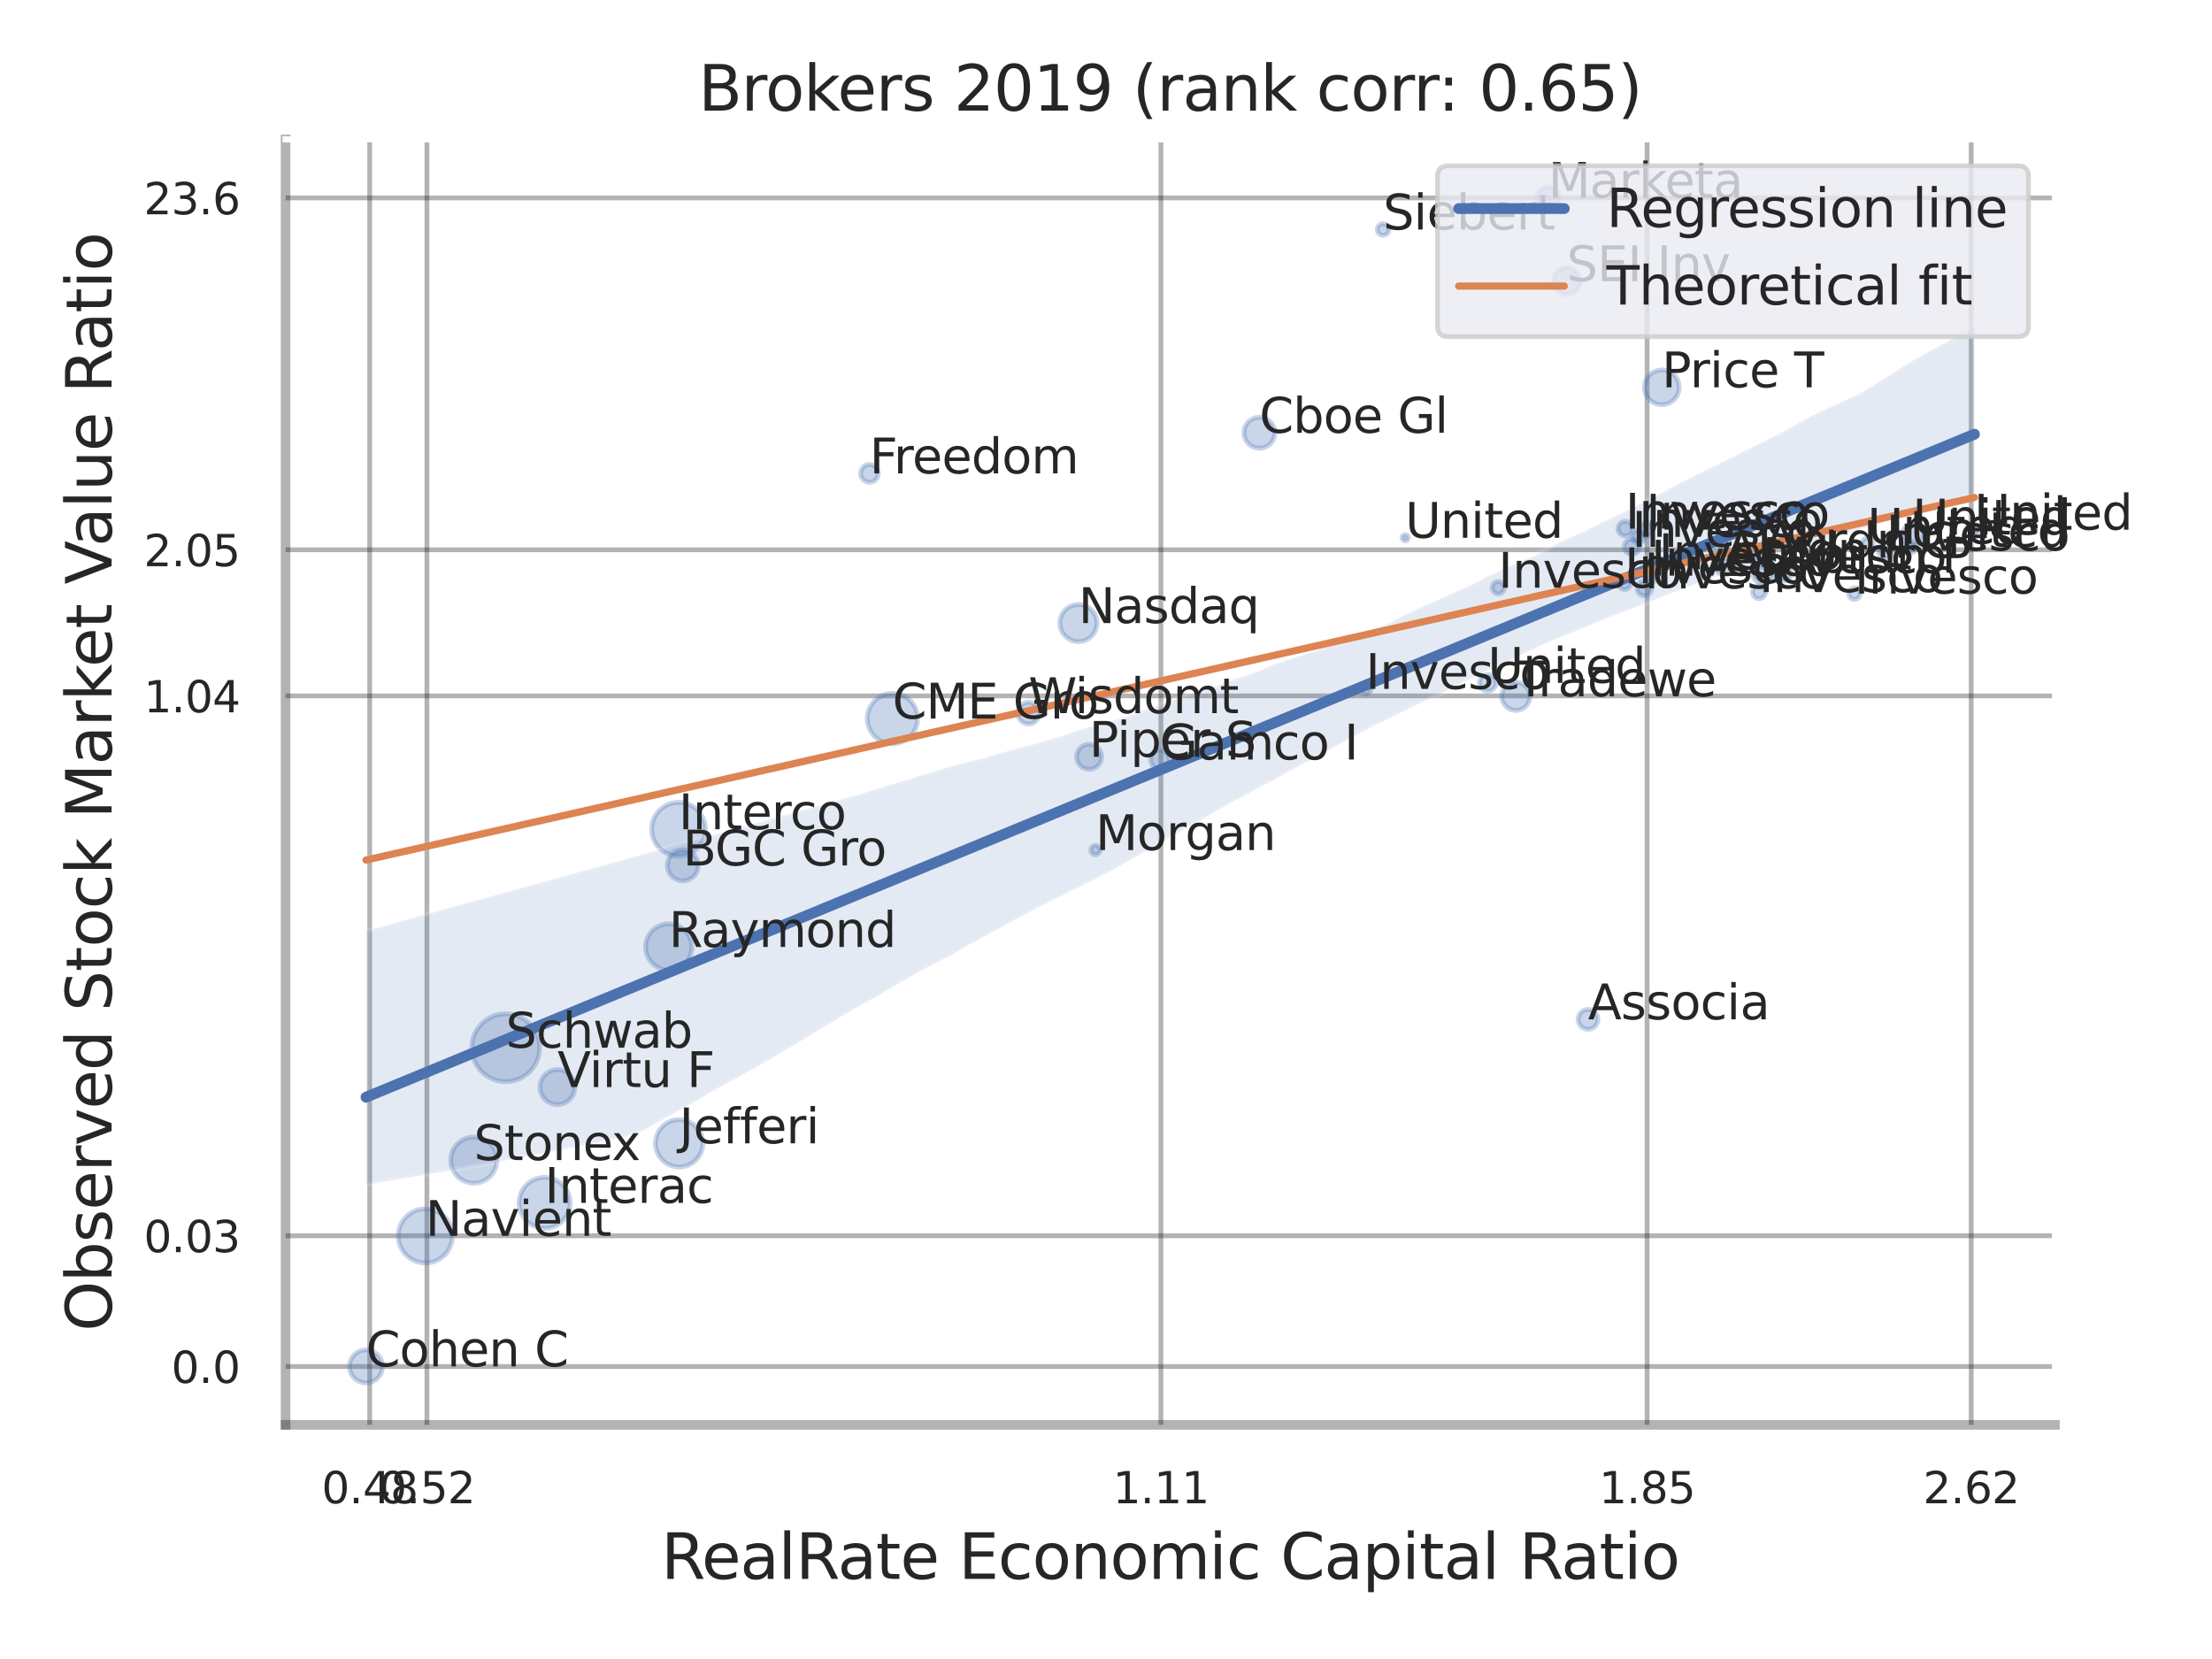 <?xml version="1.0" encoding="utf-8" standalone="no"?>
<!DOCTYPE svg PUBLIC "-//W3C//DTD SVG 1.1//EN"
  "http://www.w3.org/Graphics/SVG/1.1/DTD/svg11.dtd">
<svg xmlns:xlink="http://www.w3.org/1999/xlink" width="460.8pt" height="345.6pt" viewBox="0 0 460.8 345.6" xmlns="http://www.w3.org/2000/svg" version="1.1">
 <defs>
  <style type="text/css">*{stroke-linejoin: round; stroke-linecap: butt}</style>
 </defs>
 <g id="figure_1">
  <g id="patch_1">
   <path d="M 0 345.6 
L 460.8 345.6 
L 460.8 0 
L 0 0 
z
" style="fill: #ffffff"/>
  </g>
  <g id="axes_1">
   <g id="patch_2">
    <path d="M 59.49 296.82 
L 428.073 296.82 
L 428.073 29.04 
L 59.49 29.04 
z
" style="fill: #ffffff"/>
   </g>
   <g id="matplotlib.axis_1">
    <g id="xtick_1">
     <g id="line2d_1">
      <path d="M 77.018 296.82 
L 77.018 29.04 
" clip-path="url(#pb1d860e242)" style="fill: none; stroke: #000000; stroke-opacity: 0.3; stroke-linecap: round"/>
     </g>
     <g id="text_1">
      <!-- 0.48 -->
      <g style="fill: #262626" transform="translate(66.999 313.159) scale(0.09 -0.09)">
       <defs>
        <path id="DejaVuSans-30" d="M 2034 4250 
Q 1547 4250 1301 3770 
Q 1056 3291 1056 2328 
Q 1056 1369 1301 889 
Q 1547 409 2034 409 
Q 2525 409 2770 889 
Q 3016 1369 3016 2328 
Q 3016 3291 2770 3770 
Q 2525 4250 2034 4250 
z
M 2034 4750 
Q 2819 4750 3233 4129 
Q 3647 3509 3647 2328 
Q 3647 1150 3233 529 
Q 2819 -91 2034 -91 
Q 1250 -91 836 529 
Q 422 1150 422 2328 
Q 422 3509 836 4129 
Q 1250 4750 2034 4750 
z
" transform="scale(0.016)"/>
        <path id="DejaVuSans-2e" d="M 684 794 
L 1344 794 
L 1344 0 
L 684 0 
L 684 794 
z
" transform="scale(0.016)"/>
        <path id="DejaVuSans-34" d="M 2419 4116 
L 825 1625 
L 2419 1625 
L 2419 4116 
z
M 2253 4666 
L 3047 4666 
L 3047 1625 
L 3713 1625 
L 3713 1100 
L 3047 1100 
L 3047 0 
L 2419 0 
L 2419 1100 
L 313 1100 
L 313 1709 
L 2253 4666 
z
" transform="scale(0.016)"/>
        <path id="DejaVuSans-38" d="M 2034 2216 
Q 1584 2216 1326 1975 
Q 1069 1734 1069 1313 
Q 1069 891 1326 650 
Q 1584 409 2034 409 
Q 2484 409 2743 651 
Q 3003 894 3003 1313 
Q 3003 1734 2745 1975 
Q 2488 2216 2034 2216 
z
M 1403 2484 
Q 997 2584 770 2862 
Q 544 3141 544 3541 
Q 544 4100 942 4425 
Q 1341 4750 2034 4750 
Q 2731 4750 3128 4425 
Q 3525 4100 3525 3541 
Q 3525 3141 3298 2862 
Q 3072 2584 2669 2484 
Q 3125 2378 3379 2068 
Q 3634 1759 3634 1313 
Q 3634 634 3220 271 
Q 2806 -91 2034 -91 
Q 1263 -91 848 271 
Q 434 634 434 1313 
Q 434 1759 690 2068 
Q 947 2378 1403 2484 
z
M 1172 3481 
Q 1172 3119 1398 2916 
Q 1625 2713 2034 2713 
Q 2441 2713 2670 2916 
Q 2900 3119 2900 3481 
Q 2900 3844 2670 4047 
Q 2441 4250 2034 4250 
Q 1625 4250 1398 4047 
Q 1172 3844 1172 3481 
z
" transform="scale(0.016)"/>
       </defs>
       <use xlink:href="#DejaVuSans-30"/>
       <use xlink:href="#DejaVuSans-2e" x="63.623"/>
       <use xlink:href="#DejaVuSans-34" x="95.41"/>
       <use xlink:href="#DejaVuSans-38" x="159.033"/>
      </g>
     </g>
    </g>
    <g id="xtick_2">
     <g id="line2d_2">
      <path d="M 88.933 296.82 
L 88.933 29.04 
" clip-path="url(#pb1d860e242)" style="fill: none; stroke: #000000; stroke-opacity: 0.3; stroke-linecap: round"/>
     </g>
     <g id="text_2">
      <!-- 0.52 -->
      <g style="fill: #262626" transform="translate(78.914 313.159) scale(0.09 -0.09)">
       <defs>
        <path id="DejaVuSans-35" d="M 691 4666 
L 3169 4666 
L 3169 4134 
L 1269 4134 
L 1269 2991 
Q 1406 3038 1543 3061 
Q 1681 3084 1819 3084 
Q 2600 3084 3056 2656 
Q 3513 2228 3513 1497 
Q 3513 744 3044 326 
Q 2575 -91 1722 -91 
Q 1428 -91 1123 -41 
Q 819 9 494 109 
L 494 744 
Q 775 591 1075 516 
Q 1375 441 1709 441 
Q 2250 441 2565 725 
Q 2881 1009 2881 1497 
Q 2881 1984 2565 2268 
Q 2250 2553 1709 2553 
Q 1456 2553 1204 2497 
Q 953 2441 691 2322 
L 691 4666 
z
" transform="scale(0.016)"/>
        <path id="DejaVuSans-32" d="M 1228 531 
L 3431 531 
L 3431 0 
L 469 0 
L 469 531 
Q 828 903 1448 1529 
Q 2069 2156 2228 2338 
Q 2531 2678 2651 2914 
Q 2772 3150 2772 3378 
Q 2772 3750 2511 3984 
Q 2250 4219 1831 4219 
Q 1534 4219 1204 4116 
Q 875 4013 500 3803 
L 500 4441 
Q 881 4594 1212 4672 
Q 1544 4750 1819 4750 
Q 2544 4750 2975 4387 
Q 3406 4025 3406 3419 
Q 3406 3131 3298 2873 
Q 3191 2616 2906 2266 
Q 2828 2175 2409 1742 
Q 1991 1309 1228 531 
z
" transform="scale(0.016)"/>
       </defs>
       <use xlink:href="#DejaVuSans-30"/>
       <use xlink:href="#DejaVuSans-2e" x="63.623"/>
       <use xlink:href="#DejaVuSans-35" x="95.41"/>
       <use xlink:href="#DejaVuSans-32" x="159.033"/>
      </g>
     </g>
    </g>
    <g id="xtick_3">
     <g id="line2d_3">
      <path d="M 241.841 296.82 
L 241.841 29.04 
" clip-path="url(#pb1d860e242)" style="fill: none; stroke: #000000; stroke-opacity: 0.3; stroke-linecap: round"/>
     </g>
     <g id="text_3">
      <!-- 1.11 -->
      <g style="fill: #262626" transform="translate(231.822 313.159) scale(0.09 -0.09)">
       <defs>
        <path id="DejaVuSans-31" d="M 794 531 
L 1825 531 
L 1825 4091 
L 703 3866 
L 703 4441 
L 1819 4666 
L 2450 4666 
L 2450 531 
L 3481 531 
L 3481 0 
L 794 0 
L 794 531 
z
" transform="scale(0.016)"/>
       </defs>
       <use xlink:href="#DejaVuSans-31"/>
       <use xlink:href="#DejaVuSans-2e" x="63.623"/>
       <use xlink:href="#DejaVuSans-31" x="95.41"/>
       <use xlink:href="#DejaVuSans-31" x="159.033"/>
      </g>
     </g>
    </g>
    <g id="xtick_4">
     <g id="line2d_4">
      <path d="M 343.118 296.82 
L 343.118 29.04 
" clip-path="url(#pb1d860e242)" style="fill: none; stroke: #000000; stroke-opacity: 0.3; stroke-linecap: round"/>
     </g>
     <g id="text_4">
      <!-- 1.85 -->
      <g style="fill: #262626" transform="translate(333.098 313.159) scale(0.09 -0.09)">
       <use xlink:href="#DejaVuSans-31"/>
       <use xlink:href="#DejaVuSans-2e" x="63.623"/>
       <use xlink:href="#DejaVuSans-38" x="95.41"/>
       <use xlink:href="#DejaVuSans-35" x="159.033"/>
      </g>
     </g>
    </g>
    <g id="xtick_5">
     <g id="line2d_5">
      <path d="M 410.636 296.82 
L 410.636 29.04 
" clip-path="url(#pb1d860e242)" style="fill: none; stroke: #000000; stroke-opacity: 0.3; stroke-linecap: round"/>
     </g>
     <g id="text_5">
      <!-- 2.62 -->
      <g style="fill: #262626" transform="translate(400.616 313.159) scale(0.09 -0.09)">
       <defs>
        <path id="DejaVuSans-36" d="M 2113 2584 
Q 1688 2584 1439 2293 
Q 1191 2003 1191 1497 
Q 1191 994 1439 701 
Q 1688 409 2113 409 
Q 2538 409 2786 701 
Q 3034 994 3034 1497 
Q 3034 2003 2786 2293 
Q 2538 2584 2113 2584 
z
M 3366 4563 
L 3366 3988 
Q 3128 4100 2886 4159 
Q 2644 4219 2406 4219 
Q 1781 4219 1451 3797 
Q 1122 3375 1075 2522 
Q 1259 2794 1537 2939 
Q 1816 3084 2150 3084 
Q 2853 3084 3261 2657 
Q 3669 2231 3669 1497 
Q 3669 778 3244 343 
Q 2819 -91 2113 -91 
Q 1303 -91 875 529 
Q 447 1150 447 2328 
Q 447 3434 972 4092 
Q 1497 4750 2381 4750 
Q 2619 4750 2861 4703 
Q 3103 4656 3366 4563 
z
" transform="scale(0.016)"/>
       </defs>
       <use xlink:href="#DejaVuSans-32"/>
       <use xlink:href="#DejaVuSans-2e" x="63.623"/>
       <use xlink:href="#DejaVuSans-36" x="95.41"/>
       <use xlink:href="#DejaVuSans-32" x="159.033"/>
      </g>
     </g>
    </g>
    <g id="xtick_6"/>
    <g id="xtick_7"/>
    <g id="xtick_8"/>
    <g id="text_6">
     <!-- RealRate Economic Capital Ratio -->
     <g style="fill: #262626" transform="translate(137.728 328.908) scale(0.13 -0.13)">
      <defs>
       <path id="DejaVuSans-52" d="M 2841 2188 
Q 3044 2119 3236 1894 
Q 3428 1669 3622 1275 
L 4263 0 
L 3584 0 
L 2988 1197 
Q 2756 1666 2539 1819 
Q 2322 1972 1947 1972 
L 1259 1972 
L 1259 0 
L 628 0 
L 628 4666 
L 2053 4666 
Q 2853 4666 3247 4331 
Q 3641 3997 3641 3322 
Q 3641 2881 3436 2590 
Q 3231 2300 2841 2188 
z
M 1259 4147 
L 1259 2491 
L 2053 2491 
Q 2509 2491 2742 2702 
Q 2975 2913 2975 3322 
Q 2975 3731 2742 3939 
Q 2509 4147 2053 4147 
L 1259 4147 
z
" transform="scale(0.016)"/>
       <path id="DejaVuSans-65" d="M 3597 1894 
L 3597 1613 
L 953 1613 
Q 991 1019 1311 708 
Q 1631 397 2203 397 
Q 2534 397 2845 478 
Q 3156 559 3463 722 
L 3463 178 
Q 3153 47 2828 -22 
Q 2503 -91 2169 -91 
Q 1331 -91 842 396 
Q 353 884 353 1716 
Q 353 2575 817 3079 
Q 1281 3584 2069 3584 
Q 2775 3584 3186 3129 
Q 3597 2675 3597 1894 
z
M 3022 2063 
Q 3016 2534 2758 2815 
Q 2500 3097 2075 3097 
Q 1594 3097 1305 2825 
Q 1016 2553 972 2059 
L 3022 2063 
z
" transform="scale(0.016)"/>
       <path id="DejaVuSans-61" d="M 2194 1759 
Q 1497 1759 1228 1600 
Q 959 1441 959 1056 
Q 959 750 1161 570 
Q 1363 391 1709 391 
Q 2188 391 2477 730 
Q 2766 1069 2766 1631 
L 2766 1759 
L 2194 1759 
z
M 3341 1997 
L 3341 0 
L 2766 0 
L 2766 531 
Q 2569 213 2275 61 
Q 1981 -91 1556 -91 
Q 1019 -91 701 211 
Q 384 513 384 1019 
Q 384 1609 779 1909 
Q 1175 2209 1959 2209 
L 2766 2209 
L 2766 2266 
Q 2766 2663 2505 2880 
Q 2244 3097 1772 3097 
Q 1472 3097 1187 3025 
Q 903 2953 641 2809 
L 641 3341 
Q 956 3463 1253 3523 
Q 1550 3584 1831 3584 
Q 2591 3584 2966 3190 
Q 3341 2797 3341 1997 
z
" transform="scale(0.016)"/>
       <path id="DejaVuSans-6c" d="M 603 4863 
L 1178 4863 
L 1178 0 
L 603 0 
L 603 4863 
z
" transform="scale(0.016)"/>
       <path id="DejaVuSans-74" d="M 1172 4494 
L 1172 3500 
L 2356 3500 
L 2356 3053 
L 1172 3053 
L 1172 1153 
Q 1172 725 1289 603 
Q 1406 481 1766 481 
L 2356 481 
L 2356 0 
L 1766 0 
Q 1100 0 847 248 
Q 594 497 594 1153 
L 594 3053 
L 172 3053 
L 172 3500 
L 594 3500 
L 594 4494 
L 1172 4494 
z
" transform="scale(0.016)"/>
       <path id="DejaVuSans-20" transform="scale(0.016)"/>
       <path id="DejaVuSans-45" d="M 628 4666 
L 3578 4666 
L 3578 4134 
L 1259 4134 
L 1259 2753 
L 3481 2753 
L 3481 2222 
L 1259 2222 
L 1259 531 
L 3634 531 
L 3634 0 
L 628 0 
L 628 4666 
z
" transform="scale(0.016)"/>
       <path id="DejaVuSans-63" d="M 3122 3366 
L 3122 2828 
Q 2878 2963 2633 3030 
Q 2388 3097 2138 3097 
Q 1578 3097 1268 2742 
Q 959 2388 959 1747 
Q 959 1106 1268 751 
Q 1578 397 2138 397 
Q 2388 397 2633 464 
Q 2878 531 3122 666 
L 3122 134 
Q 2881 22 2623 -34 
Q 2366 -91 2075 -91 
Q 1284 -91 818 406 
Q 353 903 353 1747 
Q 353 2603 823 3093 
Q 1294 3584 2113 3584 
Q 2378 3584 2631 3529 
Q 2884 3475 3122 3366 
z
" transform="scale(0.016)"/>
       <path id="DejaVuSans-6f" d="M 1959 3097 
Q 1497 3097 1228 2736 
Q 959 2375 959 1747 
Q 959 1119 1226 758 
Q 1494 397 1959 397 
Q 2419 397 2687 759 
Q 2956 1122 2956 1747 
Q 2956 2369 2687 2733 
Q 2419 3097 1959 3097 
z
M 1959 3584 
Q 2709 3584 3137 3096 
Q 3566 2609 3566 1747 
Q 3566 888 3137 398 
Q 2709 -91 1959 -91 
Q 1206 -91 779 398 
Q 353 888 353 1747 
Q 353 2609 779 3096 
Q 1206 3584 1959 3584 
z
" transform="scale(0.016)"/>
       <path id="DejaVuSans-6e" d="M 3513 2113 
L 3513 0 
L 2938 0 
L 2938 2094 
Q 2938 2591 2744 2837 
Q 2550 3084 2163 3084 
Q 1697 3084 1428 2787 
Q 1159 2491 1159 1978 
L 1159 0 
L 581 0 
L 581 3500 
L 1159 3500 
L 1159 2956 
Q 1366 3272 1645 3428 
Q 1925 3584 2291 3584 
Q 2894 3584 3203 3211 
Q 3513 2838 3513 2113 
z
" transform="scale(0.016)"/>
       <path id="DejaVuSans-6d" d="M 3328 2828 
Q 3544 3216 3844 3400 
Q 4144 3584 4550 3584 
Q 5097 3584 5394 3201 
Q 5691 2819 5691 2113 
L 5691 0 
L 5113 0 
L 5113 2094 
Q 5113 2597 4934 2840 
Q 4756 3084 4391 3084 
Q 3944 3084 3684 2787 
Q 3425 2491 3425 1978 
L 3425 0 
L 2847 0 
L 2847 2094 
Q 2847 2600 2669 2842 
Q 2491 3084 2119 3084 
Q 1678 3084 1418 2786 
Q 1159 2488 1159 1978 
L 1159 0 
L 581 0 
L 581 3500 
L 1159 3500 
L 1159 2956 
Q 1356 3278 1631 3431 
Q 1906 3584 2284 3584 
Q 2666 3584 2933 3390 
Q 3200 3197 3328 2828 
z
" transform="scale(0.016)"/>
       <path id="DejaVuSans-69" d="M 603 3500 
L 1178 3500 
L 1178 0 
L 603 0 
L 603 3500 
z
M 603 4863 
L 1178 4863 
L 1178 4134 
L 603 4134 
L 603 4863 
z
" transform="scale(0.016)"/>
       <path id="DejaVuSans-43" d="M 4122 4306 
L 4122 3641 
Q 3803 3938 3442 4084 
Q 3081 4231 2675 4231 
Q 1875 4231 1450 3742 
Q 1025 3253 1025 2328 
Q 1025 1406 1450 917 
Q 1875 428 2675 428 
Q 3081 428 3442 575 
Q 3803 722 4122 1019 
L 4122 359 
Q 3791 134 3420 21 
Q 3050 -91 2638 -91 
Q 1578 -91 968 557 
Q 359 1206 359 2328 
Q 359 3453 968 4101 
Q 1578 4750 2638 4750 
Q 3056 4750 3426 4639 
Q 3797 4528 4122 4306 
z
" transform="scale(0.016)"/>
       <path id="DejaVuSans-70" d="M 1159 525 
L 1159 -1331 
L 581 -1331 
L 581 3500 
L 1159 3500 
L 1159 2969 
Q 1341 3281 1617 3432 
Q 1894 3584 2278 3584 
Q 2916 3584 3314 3078 
Q 3713 2572 3713 1747 
Q 3713 922 3314 415 
Q 2916 -91 2278 -91 
Q 1894 -91 1617 61 
Q 1341 213 1159 525 
z
M 3116 1747 
Q 3116 2381 2855 2742 
Q 2594 3103 2138 3103 
Q 1681 3103 1420 2742 
Q 1159 2381 1159 1747 
Q 1159 1113 1420 752 
Q 1681 391 2138 391 
Q 2594 391 2855 752 
Q 3116 1113 3116 1747 
z
" transform="scale(0.016)"/>
      </defs>
      <use xlink:href="#DejaVuSans-52"/>
      <use xlink:href="#DejaVuSans-65" x="64.982"/>
      <use xlink:href="#DejaVuSans-61" x="126.506"/>
      <use xlink:href="#DejaVuSans-6c" x="187.785"/>
      <use xlink:href="#DejaVuSans-52" x="215.568"/>
      <use xlink:href="#DejaVuSans-61" x="282.801"/>
      <use xlink:href="#DejaVuSans-74" x="344.08"/>
      <use xlink:href="#DejaVuSans-65" x="383.289"/>
      <use xlink:href="#DejaVuSans-20" x="444.812"/>
      <use xlink:href="#DejaVuSans-45" x="476.6"/>
      <use xlink:href="#DejaVuSans-63" x="539.783"/>
      <use xlink:href="#DejaVuSans-6f" x="594.764"/>
      <use xlink:href="#DejaVuSans-6e" x="655.945"/>
      <use xlink:href="#DejaVuSans-6f" x="719.324"/>
      <use xlink:href="#DejaVuSans-6d" x="780.506"/>
      <use xlink:href="#DejaVuSans-69" x="877.918"/>
      <use xlink:href="#DejaVuSans-63" x="905.701"/>
      <use xlink:href="#DejaVuSans-20" x="960.682"/>
      <use xlink:href="#DejaVuSans-43" x="992.469"/>
      <use xlink:href="#DejaVuSans-61" x="1062.293"/>
      <use xlink:href="#DejaVuSans-70" x="1123.572"/>
      <use xlink:href="#DejaVuSans-69" x="1187.049"/>
      <use xlink:href="#DejaVuSans-74" x="1214.832"/>
      <use xlink:href="#DejaVuSans-61" x="1254.041"/>
      <use xlink:href="#DejaVuSans-6c" x="1315.32"/>
      <use xlink:href="#DejaVuSans-20" x="1343.104"/>
      <use xlink:href="#DejaVuSans-52" x="1374.891"/>
      <use xlink:href="#DejaVuSans-61" x="1442.123"/>
      <use xlink:href="#DejaVuSans-74" x="1503.402"/>
      <use xlink:href="#DejaVuSans-69" x="1542.611"/>
      <use xlink:href="#DejaVuSans-6f" x="1570.395"/>
     </g>
    </g>
   </g>
   <g id="matplotlib.axis_2">
    <g id="ytick_1">
     <g id="line2d_6">
      <path d="M 59.49 284.668 
L 428.073 284.668 
" clip-path="url(#pb1d860e242)" style="fill: none; stroke: #000000; stroke-opacity: 0.3; stroke-linecap: round"/>
     </g>
     <g id="text_7">
      <!-- 0.0 -->
      <g style="fill: #262626" transform="translate(35.677 288.087) scale(0.09 -0.09)">
       <use xlink:href="#DejaVuSans-30"/>
       <use xlink:href="#DejaVuSans-2e" x="63.623"/>
       <use xlink:href="#DejaVuSans-30" x="95.41"/>
      </g>
     </g>
    </g>
    <g id="ytick_2">
     <g id="line2d_7">
      <path d="M 59.49 257.435 
L 428.073 257.435 
" clip-path="url(#pb1d860e242)" style="fill: none; stroke: #000000; stroke-opacity: 0.3; stroke-linecap: round"/>
     </g>
     <g id="text_8">
      <!-- 0.03 -->
      <g style="fill: #262626" transform="translate(29.951 260.854) scale(0.09 -0.09)">
       <defs>
        <path id="DejaVuSans-33" d="M 2597 2516 
Q 3050 2419 3304 2112 
Q 3559 1806 3559 1356 
Q 3559 666 3084 287 
Q 2609 -91 1734 -91 
Q 1441 -91 1130 -33 
Q 819 25 488 141 
L 488 750 
Q 750 597 1062 519 
Q 1375 441 1716 441 
Q 2309 441 2620 675 
Q 2931 909 2931 1356 
Q 2931 1769 2642 2001 
Q 2353 2234 1838 2234 
L 1294 2234 
L 1294 2753 
L 1863 2753 
Q 2328 2753 2575 2939 
Q 2822 3125 2822 3475 
Q 2822 3834 2567 4026 
Q 2313 4219 1838 4219 
Q 1578 4219 1281 4162 
Q 984 4106 628 3988 
L 628 4550 
Q 988 4650 1302 4700 
Q 1616 4750 1894 4750 
Q 2613 4750 3031 4423 
Q 3450 4097 3450 3541 
Q 3450 3153 3228 2886 
Q 3006 2619 2597 2516 
z
" transform="scale(0.016)"/>
       </defs>
       <use xlink:href="#DejaVuSans-30"/>
       <use xlink:href="#DejaVuSans-2e" x="63.623"/>
       <use xlink:href="#DejaVuSans-30" x="95.41"/>
       <use xlink:href="#DejaVuSans-33" x="159.033"/>
      </g>
     </g>
    </g>
    <g id="ytick_3">
     <g id="line2d_8">
      <path d="M 59.49 144.97 
L 428.073 144.97 
" clip-path="url(#pb1d860e242)" style="fill: none; stroke: #000000; stroke-opacity: 0.3; stroke-linecap: round"/>
     </g>
     <g id="text_9">
      <!-- 1.04 -->
      <g style="fill: #262626" transform="translate(29.951 148.389) scale(0.09 -0.09)">
       <use xlink:href="#DejaVuSans-31"/>
       <use xlink:href="#DejaVuSans-2e" x="63.623"/>
       <use xlink:href="#DejaVuSans-30" x="95.41"/>
       <use xlink:href="#DejaVuSans-34" x="159.033"/>
      </g>
     </g>
    </g>
    <g id="ytick_4">
     <g id="line2d_9">
      <path d="M 59.49 114.53 
L 428.073 114.53 
" clip-path="url(#pb1d860e242)" style="fill: none; stroke: #000000; stroke-opacity: 0.3; stroke-linecap: round"/>
     </g>
     <g id="text_10">
      <!-- 2.05 -->
      <g style="fill: #262626" transform="translate(29.951 117.949) scale(0.09 -0.09)">
       <use xlink:href="#DejaVuSans-32"/>
       <use xlink:href="#DejaVuSans-2e" x="63.623"/>
       <use xlink:href="#DejaVuSans-30" x="95.41"/>
       <use xlink:href="#DejaVuSans-35" x="159.033"/>
      </g>
     </g>
    </g>
    <g id="ytick_5">
     <g id="line2d_10">
      <path d="M 59.49 41.225 
L 428.073 41.225 
" clip-path="url(#pb1d860e242)" style="fill: none; stroke: #000000; stroke-opacity: 0.3; stroke-linecap: round"/>
     </g>
     <g id="text_11">
      <!-- 23.6 -->
      <g style="fill: #262626" transform="translate(29.951 44.645) scale(0.09 -0.09)">
       <use xlink:href="#DejaVuSans-32"/>
       <use xlink:href="#DejaVuSans-33" x="63.623"/>
       <use xlink:href="#DejaVuSans-2e" x="127.246"/>
       <use xlink:href="#DejaVuSans-36" x="159.033"/>
      </g>
     </g>
    </g>
    <g id="ytick_6"/>
    <g id="ytick_7"/>
    <g id="ytick_8"/>
    <g id="ytick_9"/>
    <g id="text_12">
     <!-- Observed Stock Market Value Ratio -->
     <g style="fill: #262626" transform="translate(23.247 277.332) rotate(-90) scale(0.13 -0.13)">
      <defs>
       <path id="DejaVuSans-4f" d="M 2522 4238 
Q 1834 4238 1429 3725 
Q 1025 3213 1025 2328 
Q 1025 1447 1429 934 
Q 1834 422 2522 422 
Q 3209 422 3611 934 
Q 4013 1447 4013 2328 
Q 4013 3213 3611 3725 
Q 3209 4238 2522 4238 
z
M 2522 4750 
Q 3503 4750 4090 4092 
Q 4678 3434 4678 2328 
Q 4678 1225 4090 567 
Q 3503 -91 2522 -91 
Q 1538 -91 948 565 
Q 359 1222 359 2328 
Q 359 3434 948 4092 
Q 1538 4750 2522 4750 
z
" transform="scale(0.016)"/>
       <path id="DejaVuSans-62" d="M 3116 1747 
Q 3116 2381 2855 2742 
Q 2594 3103 2138 3103 
Q 1681 3103 1420 2742 
Q 1159 2381 1159 1747 
Q 1159 1113 1420 752 
Q 1681 391 2138 391 
Q 2594 391 2855 752 
Q 3116 1113 3116 1747 
z
M 1159 2969 
Q 1341 3281 1617 3432 
Q 1894 3584 2278 3584 
Q 2916 3584 3314 3078 
Q 3713 2572 3713 1747 
Q 3713 922 3314 415 
Q 2916 -91 2278 -91 
Q 1894 -91 1617 61 
Q 1341 213 1159 525 
L 1159 0 
L 581 0 
L 581 4863 
L 1159 4863 
L 1159 2969 
z
" transform="scale(0.016)"/>
       <path id="DejaVuSans-73" d="M 2834 3397 
L 2834 2853 
Q 2591 2978 2328 3040 
Q 2066 3103 1784 3103 
Q 1356 3103 1142 2972 
Q 928 2841 928 2578 
Q 928 2378 1081 2264 
Q 1234 2150 1697 2047 
L 1894 2003 
Q 2506 1872 2764 1633 
Q 3022 1394 3022 966 
Q 3022 478 2636 193 
Q 2250 -91 1575 -91 
Q 1294 -91 989 -36 
Q 684 19 347 128 
L 347 722 
Q 666 556 975 473 
Q 1284 391 1588 391 
Q 1994 391 2212 530 
Q 2431 669 2431 922 
Q 2431 1156 2273 1281 
Q 2116 1406 1581 1522 
L 1381 1569 
Q 847 1681 609 1914 
Q 372 2147 372 2553 
Q 372 3047 722 3315 
Q 1072 3584 1716 3584 
Q 2034 3584 2315 3537 
Q 2597 3491 2834 3397 
z
" transform="scale(0.016)"/>
       <path id="DejaVuSans-72" d="M 2631 2963 
Q 2534 3019 2420 3045 
Q 2306 3072 2169 3072 
Q 1681 3072 1420 2755 
Q 1159 2438 1159 1844 
L 1159 0 
L 581 0 
L 581 3500 
L 1159 3500 
L 1159 2956 
Q 1341 3275 1631 3429 
Q 1922 3584 2338 3584 
Q 2397 3584 2469 3576 
Q 2541 3569 2628 3553 
L 2631 2963 
z
" transform="scale(0.016)"/>
       <path id="DejaVuSans-76" d="M 191 3500 
L 800 3500 
L 1894 563 
L 2988 3500 
L 3597 3500 
L 2284 0 
L 1503 0 
L 191 3500 
z
" transform="scale(0.016)"/>
       <path id="DejaVuSans-64" d="M 2906 2969 
L 2906 4863 
L 3481 4863 
L 3481 0 
L 2906 0 
L 2906 525 
Q 2725 213 2448 61 
Q 2172 -91 1784 -91 
Q 1150 -91 751 415 
Q 353 922 353 1747 
Q 353 2572 751 3078 
Q 1150 3584 1784 3584 
Q 2172 3584 2448 3432 
Q 2725 3281 2906 2969 
z
M 947 1747 
Q 947 1113 1208 752 
Q 1469 391 1925 391 
Q 2381 391 2643 752 
Q 2906 1113 2906 1747 
Q 2906 2381 2643 2742 
Q 2381 3103 1925 3103 
Q 1469 3103 1208 2742 
Q 947 2381 947 1747 
z
" transform="scale(0.016)"/>
       <path id="DejaVuSans-53" d="M 3425 4513 
L 3425 3897 
Q 3066 4069 2747 4153 
Q 2428 4238 2131 4238 
Q 1616 4238 1336 4038 
Q 1056 3838 1056 3469 
Q 1056 3159 1242 3001 
Q 1428 2844 1947 2747 
L 2328 2669 
Q 3034 2534 3370 2195 
Q 3706 1856 3706 1288 
Q 3706 609 3251 259 
Q 2797 -91 1919 -91 
Q 1588 -91 1214 -16 
Q 841 59 441 206 
L 441 856 
Q 825 641 1194 531 
Q 1563 422 1919 422 
Q 2459 422 2753 634 
Q 3047 847 3047 1241 
Q 3047 1584 2836 1778 
Q 2625 1972 2144 2069 
L 1759 2144 
Q 1053 2284 737 2584 
Q 422 2884 422 3419 
Q 422 4038 858 4394 
Q 1294 4750 2059 4750 
Q 2388 4750 2728 4690 
Q 3069 4631 3425 4513 
z
" transform="scale(0.016)"/>
       <path id="DejaVuSans-6b" d="M 581 4863 
L 1159 4863 
L 1159 1991 
L 2875 3500 
L 3609 3500 
L 1753 1863 
L 3688 0 
L 2938 0 
L 1159 1709 
L 1159 0 
L 581 0 
L 581 4863 
z
" transform="scale(0.016)"/>
       <path id="DejaVuSans-4d" d="M 628 4666 
L 1569 4666 
L 2759 1491 
L 3956 4666 
L 4897 4666 
L 4897 0 
L 4281 0 
L 4281 4097 
L 3078 897 
L 2444 897 
L 1241 4097 
L 1241 0 
L 628 0 
L 628 4666 
z
" transform="scale(0.016)"/>
       <path id="DejaVuSans-56" d="M 1831 0 
L 50 4666 
L 709 4666 
L 2188 738 
L 3669 4666 
L 4325 4666 
L 2547 0 
L 1831 0 
z
" transform="scale(0.016)"/>
       <path id="DejaVuSans-75" d="M 544 1381 
L 544 3500 
L 1119 3500 
L 1119 1403 
Q 1119 906 1312 657 
Q 1506 409 1894 409 
Q 2359 409 2629 706 
Q 2900 1003 2900 1516 
L 2900 3500 
L 3475 3500 
L 3475 0 
L 2900 0 
L 2900 538 
Q 2691 219 2414 64 
Q 2138 -91 1772 -91 
Q 1169 -91 856 284 
Q 544 659 544 1381 
z
M 1991 3584 
L 1991 3584 
z
" transform="scale(0.016)"/>
      </defs>
      <use xlink:href="#DejaVuSans-4f"/>
      <use xlink:href="#DejaVuSans-62" x="78.711"/>
      <use xlink:href="#DejaVuSans-73" x="142.188"/>
      <use xlink:href="#DejaVuSans-65" x="194.287"/>
      <use xlink:href="#DejaVuSans-72" x="255.811"/>
      <use xlink:href="#DejaVuSans-76" x="296.924"/>
      <use xlink:href="#DejaVuSans-65" x="356.104"/>
      <use xlink:href="#DejaVuSans-64" x="417.627"/>
      <use xlink:href="#DejaVuSans-20" x="481.104"/>
      <use xlink:href="#DejaVuSans-53" x="512.891"/>
      <use xlink:href="#DejaVuSans-74" x="576.367"/>
      <use xlink:href="#DejaVuSans-6f" x="615.576"/>
      <use xlink:href="#DejaVuSans-63" x="676.758"/>
      <use xlink:href="#DejaVuSans-6b" x="731.738"/>
      <use xlink:href="#DejaVuSans-20" x="789.648"/>
      <use xlink:href="#DejaVuSans-4d" x="821.436"/>
      <use xlink:href="#DejaVuSans-61" x="907.715"/>
      <use xlink:href="#DejaVuSans-72" x="968.994"/>
      <use xlink:href="#DejaVuSans-6b" x="1010.107"/>
      <use xlink:href="#DejaVuSans-65" x="1064.393"/>
      <use xlink:href="#DejaVuSans-74" x="1125.916"/>
      <use xlink:href="#DejaVuSans-20" x="1165.125"/>
      <use xlink:href="#DejaVuSans-56" x="1196.912"/>
      <use xlink:href="#DejaVuSans-61" x="1257.57"/>
      <use xlink:href="#DejaVuSans-6c" x="1318.85"/>
      <use xlink:href="#DejaVuSans-75" x="1346.633"/>
      <use xlink:href="#DejaVuSans-65" x="1410.012"/>
      <use xlink:href="#DejaVuSans-20" x="1471.535"/>
      <use xlink:href="#DejaVuSans-52" x="1503.322"/>
      <use xlink:href="#DejaVuSans-61" x="1570.555"/>
      <use xlink:href="#DejaVuSans-74" x="1631.834"/>
      <use xlink:href="#DejaVuSans-69" x="1671.043"/>
      <use xlink:href="#DejaVuSans-6f" x="1698.826"/>
     </g>
    </g>
   </g>
   <g id="PathCollection_1">
    <path d="M 288.123 49.035 
C 288.447 49.035 288.757 48.906 288.986 48.677 
C 289.215 48.448 289.344 48.137 289.344 47.814 
C 289.344 47.49 289.215 47.179 288.986 46.95 
C 288.757 46.721 288.447 46.592 288.123 46.592 
C 287.799 46.592 287.488 46.721 287.259 46.95 
C 287.03 47.179 286.902 47.49 286.902 47.814 
C 286.902 48.137 287.03 48.448 287.259 48.677 
C 287.488 48.906 287.799 49.035 288.123 49.035 
z
" clip-path="url(#pb1d860e242)" style="fill: #4c72b0; fill-opacity: 0.3; stroke: #4c72b0; stroke-opacity: 0.3"/>
    <path d="M 141.482 243.114 
C 142.791 243.114 144.047 242.594 144.973 241.668 
C 145.899 240.743 146.419 239.487 146.419 238.177 
C 146.419 236.868 145.899 235.612 144.973 234.686 
C 144.047 233.76 142.791 233.24 141.482 233.24 
C 140.173 233.24 138.917 233.76 137.991 234.686 
C 137.065 235.612 136.545 236.868 136.545 238.177 
C 136.545 239.487 137.065 240.743 137.991 241.668 
C 138.917 242.594 140.173 243.114 141.482 243.114 
z
" clip-path="url(#pb1d860e242)" style="fill: #4c72b0; fill-opacity: 0.3; stroke: #4c72b0; stroke-opacity: 0.3"/>
    <path d="M 105.348 225.329 
C 107.223 225.329 109.022 224.584 110.348 223.258 
C 111.674 221.932 112.419 220.133 112.419 218.258 
C 112.419 216.383 111.674 214.584 110.348 213.258 
C 109.022 211.932 107.223 211.187 105.348 211.187 
C 103.473 211.187 101.674 211.932 100.348 213.258 
C 99.022 214.584 98.277 216.383 98.277 218.258 
C 98.277 220.133 99.022 221.932 100.348 223.258 
C 101.674 224.584 103.473 225.329 105.348 225.329 
z
" clip-path="url(#pb1d860e242)" style="fill: #4c72b0; fill-opacity: 0.3; stroke: #4c72b0; stroke-opacity: 0.3"/>
    <path d="M 326.37 61.374 
C 327.113 61.374 327.826 61.078 328.351 60.553 
C 328.877 60.027 329.172 59.314 329.172 58.571 
C 329.172 57.828 328.877 57.115 328.351 56.589 
C 327.826 56.064 327.113 55.769 326.37 55.769 
C 325.626 55.769 324.913 56.064 324.388 56.589 
C 323.862 57.115 323.567 57.828 323.567 58.571 
C 323.567 59.314 323.862 60.027 324.388 60.553 
C 324.913 61.078 325.626 61.374 326.37 61.374 
z
" clip-path="url(#pb1d860e242)" style="fill: #4c72b0; fill-opacity: 0.3; stroke: #4c72b0; stroke-opacity: 0.3"/>
    <path d="M 139.313 202.092 
C 140.592 202.092 141.818 201.584 142.722 200.68 
C 143.626 199.776 144.134 198.55 144.134 197.272 
C 144.134 195.993 143.626 194.767 142.722 193.863 
C 141.818 192.959 140.592 192.451 139.313 192.451 
C 138.035 192.451 136.809 192.959 135.905 193.863 
C 135.001 194.767 134.493 195.993 134.493 197.272 
C 134.493 198.55 135.001 199.776 135.905 200.68 
C 136.809 201.584 138.035 202.092 139.313 202.092 
z
" clip-path="url(#pb1d860e242)" style="fill: #4c72b0; fill-opacity: 0.3; stroke: #4c72b0; stroke-opacity: 0.3"/>
    <path d="M 214.244 150.816 
C 214.842 150.816 215.416 150.579 215.838 150.156 
C 216.261 149.733 216.499 149.16 216.499 148.562 
C 216.499 147.964 216.261 147.391 215.838 146.968 
C 215.416 146.545 214.842 146.307 214.244 146.307 
C 213.646 146.307 213.073 146.545 212.65 146.968 
C 212.227 147.391 211.99 147.964 211.99 148.562 
C 211.99 149.16 212.227 149.733 212.65 150.156 
C 213.073 150.579 213.646 150.816 214.244 150.816 
z
" clip-path="url(#pb1d860e242)" style="fill: #4c72b0; fill-opacity: 0.3; stroke: #4c72b0; stroke-opacity: 0.3"/>
    <path d="M 98.705 246.479 
C 99.981 246.479 101.204 245.972 102.106 245.071 
C 103.007 244.169 103.514 242.946 103.514 241.67 
C 103.514 240.395 103.007 239.172 102.106 238.27 
C 101.204 237.368 99.981 236.861 98.705 236.861 
C 97.43 236.861 96.207 237.368 95.305 238.27 
C 94.403 239.172 93.897 240.395 93.897 241.67 
C 93.897 242.946 94.403 244.169 95.305 245.071 
C 96.207 245.972 97.43 246.479 98.705 246.479 
z
" clip-path="url(#pb1d860e242)" style="fill: #4c72b0; fill-opacity: 0.3; stroke: #4c72b0; stroke-opacity: 0.3"/>
    <path d="M 181.137 100.472 
C 181.629 100.472 182.1 100.276 182.448 99.929 
C 182.796 99.581 182.992 99.109 182.992 98.617 
C 182.992 98.125 182.796 97.653 182.448 97.305 
C 182.1 96.958 181.629 96.762 181.137 96.762 
C 180.645 96.762 180.173 96.958 179.825 97.305 
C 179.477 97.653 179.282 98.125 179.282 98.617 
C 179.282 99.109 179.477 99.581 179.825 99.929 
C 180.173 100.276 180.645 100.472 181.137 100.472 
z
" clip-path="url(#pb1d860e242)" style="fill: #4c72b0; fill-opacity: 0.3; stroke: #4c72b0; stroke-opacity: 0.3"/>
    <path d="M 241.603 160.142 
C 242.113 160.142 242.602 159.94 242.962 159.579 
C 243.323 159.219 243.525 158.73 243.525 158.22 
C 243.525 157.71 243.323 157.221 242.962 156.86 
C 242.602 156.5 242.113 156.297 241.603 156.297 
C 241.093 156.297 240.604 156.5 240.244 156.86 
C 239.883 157.221 239.681 157.71 239.681 158.22 
C 239.681 158.73 239.883 159.219 240.244 159.579 
C 240.604 159.94 241.093 160.142 241.603 160.142 
z
" clip-path="url(#pb1d860e242)" style="fill: #4c72b0; fill-opacity: 0.3; stroke: #4c72b0; stroke-opacity: 0.3"/>
    <path d="M 142.246 183.505 
C 143.099 183.505 143.916 183.166 144.519 182.564 
C 145.122 181.961 145.46 181.143 145.46 180.291 
C 145.46 179.439 145.122 178.621 144.519 178.018 
C 143.916 177.416 143.099 177.077 142.246 177.077 
C 141.394 177.077 140.576 177.416 139.974 178.018 
C 139.371 178.621 139.032 179.439 139.032 180.291 
C 139.032 181.143 139.371 181.961 139.974 182.564 
C 140.576 183.166 141.394 183.505 142.246 183.505 
z
" clip-path="url(#pb1d860e242)" style="fill: #4c72b0; fill-opacity: 0.3; stroke: #4c72b0; stroke-opacity: 0.3"/>
    <path d="M 346.184 84.306 
C 347.145 84.306 348.066 83.925 348.746 83.245 
C 349.425 82.566 349.807 81.644 349.807 80.684 
C 349.807 79.723 349.425 78.801 348.746 78.122 
C 348.066 77.443 347.145 77.061 346.184 77.061 
C 345.223 77.061 344.302 77.443 343.623 78.122 
C 342.943 78.801 342.561 79.723 342.561 80.684 
C 342.561 81.644 342.943 82.566 343.623 83.245 
C 344.302 83.925 345.223 84.306 346.184 84.306 
z
" clip-path="url(#pb1d860e242)" style="fill: #4c72b0; fill-opacity: 0.3; stroke: #4c72b0; stroke-opacity: 0.3"/>
    <path d="M 224.652 133.663 
C 225.678 133.663 226.662 133.256 227.387 132.53 
C 228.113 131.805 228.52 130.821 228.52 129.795 
C 228.52 128.769 228.113 127.785 227.387 127.059 
C 226.662 126.334 225.678 125.926 224.652 125.926 
C 223.626 125.926 222.642 126.334 221.917 127.059 
C 221.191 127.785 220.783 128.769 220.783 129.795 
C 220.783 130.821 221.191 131.805 221.917 132.53 
C 222.642 133.256 223.626 133.663 224.652 133.663 
z
" clip-path="url(#pb1d860e242)" style="fill: #4c72b0; fill-opacity: 0.3; stroke: #4c72b0; stroke-opacity: 0.3"/>
    <path d="M 185.917 154.939 
C 187.309 154.939 188.645 154.386 189.629 153.401 
C 190.614 152.417 191.167 151.081 191.167 149.689 
C 191.167 148.296 190.614 146.961 189.629 145.976 
C 188.645 144.991 187.309 144.438 185.917 144.438 
C 184.524 144.438 183.189 144.991 182.204 145.976 
C 181.219 146.961 180.666 148.296 180.666 149.689 
C 180.666 151.081 181.219 152.417 182.204 153.401 
C 183.189 154.386 184.524 154.939 185.917 154.939 
z
" clip-path="url(#pb1d860e242)" style="fill: #4c72b0; fill-opacity: 0.3; stroke: #4c72b0; stroke-opacity: 0.3"/>
    <path d="M 228.211 178.073 
C 228.472 178.073 228.722 177.969 228.907 177.784 
C 229.092 177.599 229.195 177.349 229.195 177.088 
C 229.195 176.827 229.092 176.576 228.907 176.391 
C 228.722 176.207 228.472 176.103 228.211 176.103 
C 227.949 176.103 227.699 176.207 227.514 176.391 
C 227.329 176.576 227.226 176.827 227.226 177.088 
C 227.226 177.349 227.329 177.599 227.514 177.784 
C 227.699 177.969 227.949 178.073 228.211 178.073 
z
" clip-path="url(#pb1d860e242)" style="fill: #4c72b0; fill-opacity: 0.3; stroke: #4c72b0; stroke-opacity: 0.3"/>
    <path d="M 226.882 160.276 
C 227.577 160.276 228.243 160 228.734 159.509 
C 229.226 159.017 229.502 158.351 229.502 157.656 
C 229.502 156.961 229.226 156.295 228.734 155.804 
C 228.243 155.312 227.577 155.036 226.882 155.036 
C 226.187 155.036 225.521 155.312 225.03 155.804 
C 224.538 156.295 224.262 156.961 224.262 157.656 
C 224.262 158.351 224.538 159.017 225.03 159.509 
C 225.521 160 226.187 160.276 226.882 160.276 
z
" clip-path="url(#pb1d860e242)" style="fill: #4c72b0; fill-opacity: 0.3; stroke: #4c72b0; stroke-opacity: 0.3"/>
    <path d="M 76.244 288.094 
C 77.158 288.094 78.034 287.731 78.68 287.085 
C 79.327 286.439 79.69 285.562 79.69 284.648 
C 79.69 283.734 79.327 282.858 78.68 282.212 
C 78.034 281.565 77.158 281.202 76.244 281.202 
C 75.33 281.202 74.453 281.565 73.807 282.212 
C 73.161 282.858 72.798 283.734 72.798 284.648 
C 72.798 285.562 73.161 286.439 73.807 287.085 
C 74.453 287.731 75.33 288.094 76.244 288.094 
z
" clip-path="url(#pb1d860e242)" style="fill: #4c72b0; fill-opacity: 0.3; stroke: #4c72b0; stroke-opacity: 0.3"/>
    <path d="M 322.523 43.477 
C 323.124 43.477 323.7 43.239 324.125 42.814 
C 324.55 42.389 324.789 41.813 324.789 41.212 
C 324.789 40.611 324.55 40.035 324.125 39.61 
C 323.7 39.185 323.124 38.946 322.523 38.946 
C 321.922 38.946 321.346 39.185 320.921 39.61 
C 320.496 40.035 320.258 40.611 320.258 41.212 
C 320.258 41.813 320.496 42.389 320.921 42.814 
C 321.346 43.239 321.922 43.477 322.523 43.477 
z
" clip-path="url(#pb1d860e242)" style="fill: #4c72b0; fill-opacity: 0.3; stroke: #4c72b0; stroke-opacity: 0.3"/>
    <path d="M 398.479 113.564 
C 399.065 113.564 399.628 113.33 400.043 112.916 
C 400.458 112.501 400.691 111.938 400.691 111.351 
C 400.691 110.764 400.458 110.201 400.043 109.786 
C 399.628 109.371 399.065 109.138 398.479 109.138 
C 397.892 109.138 397.329 109.371 396.914 109.786 
C 396.499 110.201 396.266 110.764 396.266 111.351 
C 396.266 111.938 396.499 112.501 396.914 112.916 
C 397.329 113.33 397.892 113.564 398.479 113.564 
z
" clip-path="url(#pb1d860e242)" style="fill: #4c72b0; fill-opacity: 0.3; stroke: #4c72b0; stroke-opacity: 0.3"/>
    <path d="M 367.262 121.552 
C 367.844 121.552 368.402 121.32 368.814 120.909 
C 369.226 120.497 369.457 119.938 369.457 119.356 
C 369.457 118.774 369.226 118.215 368.814 117.804 
C 368.402 117.392 367.844 117.161 367.262 117.161 
C 366.679 117.161 366.121 117.392 365.709 117.804 
C 365.297 118.215 365.066 118.774 365.066 119.356 
C 365.066 119.938 365.297 120.497 365.709 120.909 
C 366.121 121.32 366.679 121.552 367.262 121.552 
z
" clip-path="url(#pb1d860e242)" style="fill: #4c72b0; fill-opacity: 0.3; stroke: #4c72b0; stroke-opacity: 0.3"/>
    <path d="M 342.552 124.104 
C 342.961 124.104 343.354 123.941 343.644 123.651 
C 343.933 123.362 344.096 122.969 344.096 122.56 
C 344.096 122.15 343.933 121.758 343.644 121.468 
C 343.354 121.179 342.961 121.016 342.552 121.016 
C 342.143 121.016 341.75 121.179 341.461 121.468 
C 341.171 121.758 341.008 122.15 341.008 122.56 
C 341.008 122.969 341.171 123.362 341.461 123.651 
C 341.75 123.941 342.143 124.104 342.552 124.104 
z
" clip-path="url(#pb1d860e242)" style="fill: #4c72b0; fill-opacity: 0.3; stroke: #4c72b0; stroke-opacity: 0.3"/>
    <path d="M 343.946 121.3 
C 344.313 121.3 344.665 121.154 344.925 120.895 
C 345.185 120.635 345.331 120.283 345.331 119.916 
C 345.331 119.548 345.185 119.196 344.925 118.937 
C 344.665 118.677 344.313 118.531 343.946 118.531 
C 343.579 118.531 343.227 118.677 342.967 118.937 
C 342.707 119.196 342.562 119.548 342.562 119.916 
C 342.562 120.283 342.707 120.635 342.967 120.895 
C 343.227 121.154 343.579 121.3 343.946 121.3 
z
" clip-path="url(#pb1d860e242)" style="fill: #4c72b0; fill-opacity: 0.3; stroke: #4c72b0; stroke-opacity: 0.3"/>
    <path d="M 345.537 119.867 
C 345.88 119.867 346.209 119.73 346.452 119.487 
C 346.695 119.245 346.831 118.916 346.831 118.572 
C 346.831 118.229 346.695 117.9 346.452 117.657 
C 346.209 117.414 345.88 117.278 345.537 117.278 
C 345.193 117.278 344.864 117.414 344.622 117.657 
C 344.379 117.9 344.242 118.229 344.242 118.572 
C 344.242 118.916 344.379 119.245 344.622 119.487 
C 344.864 119.73 345.193 119.867 345.537 119.867 
z
" clip-path="url(#pb1d860e242)" style="fill: #4c72b0; fill-opacity: 0.3; stroke: #4c72b0; stroke-opacity: 0.3"/>
    <path d="M 342.886 111.758 
C 343.263 111.758 343.626 111.608 343.893 111.34 
C 344.16 111.073 344.31 110.711 344.31 110.333 
C 344.31 109.956 344.16 109.594 343.893 109.327 
C 343.626 109.059 343.263 108.909 342.886 108.909 
C 342.508 108.909 342.146 109.059 341.879 109.327 
C 341.612 109.594 341.462 109.956 341.462 110.333 
C 341.462 110.711 341.612 111.073 341.879 111.34 
C 342.146 111.608 342.508 111.758 342.886 111.758 
z
" clip-path="url(#pb1d860e242)" style="fill: #4c72b0; fill-opacity: 0.3; stroke: #4c72b0; stroke-opacity: 0.3"/>
    <path d="M 312.115 123.711 
C 312.455 123.711 312.781 123.576 313.021 123.336 
C 313.261 123.096 313.396 122.77 313.396 122.431 
C 313.396 122.091 313.261 121.765 313.021 121.525 
C 312.781 121.285 312.455 121.15 312.115 121.15 
C 311.776 121.15 311.45 121.285 311.21 121.525 
C 310.97 121.765 310.835 122.091 310.835 122.431 
C 310.835 122.77 310.97 123.096 311.21 123.336 
C 311.45 123.576 311.776 123.711 312.115 123.711 
z
" clip-path="url(#pb1d860e242)" style="fill: #4c72b0; fill-opacity: 0.3; stroke: #4c72b0; stroke-opacity: 0.3"/>
    <path d="M 341.368 113.161 
C 341.72 113.161 342.057 113.021 342.306 112.773 
C 342.554 112.524 342.694 112.187 342.694 111.835 
C 342.694 111.484 342.554 111.147 342.306 110.898 
C 342.057 110.649 341.72 110.51 341.368 110.51 
C 341.017 110.51 340.68 110.649 340.431 110.898 
C 340.183 111.147 340.043 111.484 340.043 111.835 
C 340.043 112.187 340.183 112.524 340.431 112.773 
C 340.68 113.021 341.017 113.161 341.368 113.161 
z
" clip-path="url(#pb1d860e242)" style="fill: #4c72b0; fill-opacity: 0.3; stroke: #4c72b0; stroke-opacity: 0.3"/>
    <path d="M 262.357 93.378 
C 263.211 93.378 264.031 93.039 264.636 92.434 
C 265.24 91.83 265.58 91.01 265.58 90.155 
C 265.58 89.301 265.24 88.481 264.636 87.876 
C 264.031 87.272 263.211 86.932 262.357 86.932 
C 261.502 86.932 260.682 87.272 260.078 87.876 
C 259.473 88.481 259.134 89.301 259.134 90.155 
C 259.134 91.01 259.473 91.83 260.078 92.434 
C 260.682 93.039 261.502 93.378 262.357 93.378 
z
" clip-path="url(#pb1d860e242)" style="fill: #4c72b0; fill-opacity: 0.3; stroke: #4c72b0; stroke-opacity: 0.3"/>
    <path d="M 309.923 143.984 
C 310.384 143.984 310.826 143.801 311.152 143.475 
C 311.478 143.149 311.661 142.707 311.661 142.246 
C 311.661 141.785 311.478 141.343 311.152 141.017 
C 310.826 140.691 310.384 140.508 309.923 140.508 
C 309.462 140.508 309.02 140.691 308.694 141.017 
C 308.368 141.343 308.185 141.785 308.185 142.246 
C 308.185 142.707 308.368 143.149 308.694 143.475 
C 309.02 143.801 309.462 143.984 309.923 143.984 
z
" clip-path="url(#pb1d860e242)" style="fill: #4c72b0; fill-opacity: 0.3; stroke: #4c72b0; stroke-opacity: 0.3"/>
    <path d="M 113.454 255.896 
C 114.864 255.896 116.216 255.336 117.213 254.339 
C 118.21 253.342 118.771 251.99 118.771 250.58 
C 118.771 249.17 118.21 247.817 117.213 246.82 
C 116.216 245.823 114.864 245.263 113.454 245.263 
C 112.044 245.263 110.692 245.823 109.695 246.82 
C 108.698 247.817 108.137 249.17 108.137 250.58 
C 108.137 251.99 108.698 253.342 109.695 254.339 
C 110.692 255.336 112.044 255.896 113.454 255.896 
z
" clip-path="url(#pb1d860e242)" style="fill: #4c72b0; fill-opacity: 0.3; stroke: #4c72b0; stroke-opacity: 0.3"/>
    <path d="M 366.445 124.717 
C 366.81 124.717 367.159 124.572 367.417 124.315 
C 367.674 124.057 367.819 123.708 367.819 123.344 
C 367.819 122.979 367.674 122.63 367.417 122.373 
C 367.159 122.115 366.81 121.97 366.445 121.97 
C 366.081 121.97 365.732 122.115 365.474 122.373 
C 365.217 122.63 365.072 122.979 365.072 123.344 
C 365.072 123.708 365.217 124.057 365.474 124.315 
C 365.732 124.572 366.081 124.717 366.445 124.717 
z
" clip-path="url(#pb1d860e242)" style="fill: #4c72b0; fill-opacity: 0.3; stroke: #4c72b0; stroke-opacity: 0.3"/>
    <path d="M 392.914 116.271 
C 393.335 116.271 393.738 116.104 394.035 115.806 
C 394.333 115.509 394.5 115.106 394.5 114.685 
C 394.5 114.265 394.333 113.862 394.035 113.565 
C 393.738 113.267 393.335 113.1 392.914 113.1 
C 392.494 113.1 392.091 113.267 391.793 113.565 
C 391.496 113.862 391.329 114.265 391.329 114.685 
C 391.329 115.106 391.496 115.509 391.793 115.806 
C 392.091 116.104 392.494 116.271 392.914 116.271 
z
" clip-path="url(#pb1d860e242)" style="fill: #4c72b0; fill-opacity: 0.3; stroke: #4c72b0; stroke-opacity: 0.3"/>
    <path d="M 386.312 124.861 
C 386.631 124.861 386.938 124.734 387.164 124.508 
C 387.39 124.282 387.517 123.975 387.517 123.656 
C 387.517 123.336 387.39 123.03 387.164 122.804 
C 386.938 122.578 386.631 122.451 386.312 122.451 
C 385.992 122.451 385.685 122.578 385.459 122.804 
C 385.233 123.03 385.107 123.336 385.107 123.656 
C 385.107 123.975 385.233 124.282 385.459 124.508 
C 385.685 124.734 385.992 124.861 386.312 124.861 
z
" clip-path="url(#pb1d860e242)" style="fill: #4c72b0; fill-opacity: 0.3; stroke: #4c72b0; stroke-opacity: 0.3"/>
    <path d="M 339.968 115.517 
C 340.395 115.517 340.804 115.347 341.106 115.046 
C 341.407 114.744 341.577 114.335 341.577 113.908 
C 341.577 113.482 341.407 113.073 341.106 112.771 
C 340.804 112.47 340.395 112.3 339.968 112.3 
C 339.542 112.3 339.133 112.47 338.831 112.771 
C 338.53 113.073 338.36 113.482 338.36 113.908 
C 338.36 114.335 338.53 114.744 338.831 115.046 
C 339.133 115.347 339.542 115.517 339.968 115.517 
z
" clip-path="url(#pb1d860e242)" style="fill: #4c72b0; fill-opacity: 0.3; stroke: #4c72b0; stroke-opacity: 0.3"/>
    <path d="M 338.418 122.811 
C 338.762 122.811 339.092 122.675 339.336 122.431 
C 339.579 122.188 339.716 121.857 339.716 121.513 
C 339.716 121.168 339.579 120.838 339.336 120.595 
C 339.092 120.351 338.762 120.214 338.418 120.214 
C 338.073 120.214 337.743 120.351 337.499 120.595 
C 337.256 120.838 337.119 121.168 337.119 121.513 
C 337.119 121.857 337.256 122.188 337.499 122.431 
C 337.743 122.675 338.073 122.811 338.418 122.811 
z
" clip-path="url(#pb1d860e242)" style="fill: #4c72b0; fill-opacity: 0.3; stroke: #4c72b0; stroke-opacity: 0.3"/>
    <path d="M 284.483 144.648 
C 284.783 144.648 285.071 144.528 285.283 144.316 
C 285.495 144.104 285.615 143.816 285.615 143.516 
C 285.615 143.215 285.495 142.928 285.283 142.715 
C 285.071 142.503 284.783 142.384 284.483 142.384 
C 284.183 142.384 283.895 142.503 283.682 142.715 
C 283.47 142.928 283.351 143.215 283.351 143.516 
C 283.351 143.816 283.47 144.104 283.682 144.316 
C 283.895 144.528 284.183 144.648 284.483 144.648 
z
" clip-path="url(#pb1d860e242)" style="fill: #4c72b0; fill-opacity: 0.3; stroke: #4c72b0; stroke-opacity: 0.3"/>
    <path d="M 338.57 111.65 
C 338.974 111.65 339.361 111.49 339.647 111.204 
C 339.932 110.919 340.093 110.532 340.093 110.128 
C 340.093 109.724 339.932 109.337 339.647 109.052 
C 339.361 108.766 338.974 108.606 338.57 108.606 
C 338.167 108.606 337.78 108.766 337.494 109.052 
C 337.209 109.337 337.048 109.724 337.048 110.128 
C 337.048 110.532 337.209 110.919 337.494 111.204 
C 337.78 111.49 338.167 111.65 338.57 111.65 
z
" clip-path="url(#pb1d860e242)" style="fill: #4c72b0; fill-opacity: 0.3; stroke: #4c72b0; stroke-opacity: 0.3"/>
    <path d="M 411.319 111.403 
C 411.6 111.403 411.87 111.291 412.069 111.092 
C 412.268 110.893 412.38 110.623 412.38 110.342 
C 412.38 110.06 412.268 109.79 412.069 109.591 
C 411.87 109.392 411.6 109.28 411.319 109.28 
C 411.038 109.28 410.768 109.392 410.569 109.591 
C 410.37 109.79 410.258 110.06 410.258 110.342 
C 410.258 110.623 410.37 110.893 410.569 111.092 
C 410.768 111.291 411.038 111.403 411.319 111.403 
z
" clip-path="url(#pb1d860e242)" style="fill: #4c72b0; fill-opacity: 0.3; stroke: #4c72b0; stroke-opacity: 0.3"/>
    <path d="M 292.73 112.704 
C 292.907 112.704 293.078 112.634 293.203 112.508 
C 293.329 112.383 293.4 112.212 293.4 112.035 
C 293.4 111.857 293.329 111.686 293.203 111.561 
C 293.078 111.435 292.907 111.365 292.73 111.365 
C 292.552 111.365 292.382 111.435 292.256 111.561 
C 292.131 111.686 292.06 111.857 292.06 112.035 
C 292.06 112.212 292.131 112.383 292.256 112.508 
C 292.382 112.634 292.552 112.704 292.73 112.704 
z
" clip-path="url(#pb1d860e242)" style="fill: #4c72b0; fill-opacity: 0.3; stroke: #4c72b0; stroke-opacity: 0.3"/>
    <path d="M 389.02 114.429 
C 389.329 114.429 389.625 114.306 389.844 114.088 
C 390.062 113.869 390.185 113.573 390.185 113.264 
C 390.185 112.955 390.062 112.659 389.844 112.441 
C 389.625 112.222 389.329 112.1 389.02 112.1 
C 388.711 112.1 388.415 112.222 388.197 112.441 
C 387.978 112.659 387.856 112.955 387.856 113.264 
C 387.856 113.573 387.978 113.869 388.197 114.088 
C 388.415 114.306 388.711 114.429 389.02 114.429 
z
" clip-path="url(#pb1d860e242)" style="fill: #4c72b0; fill-opacity: 0.3; stroke: #4c72b0; stroke-opacity: 0.3"/>
    <path d="M 359.275 119.802 
C 359.729 119.802 360.165 119.621 360.487 119.3 
C 360.808 118.979 360.989 118.543 360.989 118.088 
C 360.989 117.633 360.808 117.197 360.487 116.876 
C 360.165 116.555 359.729 116.374 359.275 116.374 
C 358.82 116.374 358.384 116.555 358.063 116.876 
C 357.741 117.197 357.561 117.633 357.561 118.088 
C 357.561 118.543 357.741 118.979 358.063 119.3 
C 358.384 119.621 358.82 119.802 359.275 119.802 
z
" clip-path="url(#pb1d860e242)" style="fill: #4c72b0; fill-opacity: 0.3; stroke: #4c72b0; stroke-opacity: 0.3"/>
    <path d="M 367.397 118.274 
C 367.954 118.274 368.488 118.053 368.882 117.659 
C 369.276 117.265 369.498 116.731 369.498 116.173 
C 369.498 115.616 369.276 115.082 368.882 114.688 
C 368.488 114.294 367.954 114.072 367.397 114.072 
C 366.839 114.072 366.305 114.294 365.911 114.688 
C 365.517 115.082 365.296 115.616 365.296 116.173 
C 365.296 116.731 365.517 117.265 365.911 117.659 
C 366.305 118.053 366.839 118.274 367.397 118.274 
z
" clip-path="url(#pb1d860e242)" style="fill: #4c72b0; fill-opacity: 0.3; stroke: #4c72b0; stroke-opacity: 0.3"/>
    <path d="M 397.907 115.231 
C 398.246 115.231 398.572 115.096 398.812 114.856 
C 399.052 114.616 399.186 114.291 399.186 113.951 
C 399.186 113.612 399.052 113.286 398.812 113.047 
C 398.572 112.807 398.246 112.672 397.907 112.672 
C 397.567 112.672 397.242 112.807 397.002 113.047 
C 396.762 113.286 396.627 113.612 396.627 113.951 
C 396.627 114.291 396.762 114.616 397.002 114.856 
C 397.242 115.096 397.567 115.231 397.907 115.231 
z
" clip-path="url(#pb1d860e242)" style="fill: #4c72b0; fill-opacity: 0.3; stroke: #4c72b0; stroke-opacity: 0.3"/>
    <path d="M 371.487 121.046 
C 371.958 121.046 372.409 120.859 372.742 120.527 
C 373.074 120.194 373.261 119.743 373.261 119.272 
C 373.261 118.802 373.074 118.351 372.742 118.018 
C 372.409 117.685 371.958 117.499 371.487 117.499 
C 371.017 117.499 370.566 117.685 370.233 118.018 
C 369.9 118.351 369.714 118.802 369.714 119.272 
C 369.714 119.743 369.9 120.194 370.233 120.527 
C 370.566 120.859 371.017 121.046 371.487 121.046 
z
" clip-path="url(#pb1d860e242)" style="fill: #4c72b0; fill-opacity: 0.3; stroke: #4c72b0; stroke-opacity: 0.3"/>
    <path d="M 141.353 178.352 
C 142.839 178.352 144.265 177.762 145.316 176.711 
C 146.367 175.66 146.957 174.234 146.957 172.748 
C 146.957 171.262 146.367 169.836 145.316 168.785 
C 144.265 167.734 142.839 167.143 141.353 167.143 
C 139.866 167.143 138.441 167.734 137.39 168.785 
C 136.339 169.836 135.748 171.262 135.748 172.748 
C 135.748 174.234 136.339 175.66 137.39 176.711 
C 138.441 177.762 139.866 178.352 141.353 178.352 
z
" clip-path="url(#pb1d860e242)" style="fill: #4c72b0; fill-opacity: 0.3; stroke: #4c72b0; stroke-opacity: 0.3"/>
    <path d="M 116.125 230.093 
C 117.091 230.093 118.018 229.71 118.701 229.026 
C 119.384 228.343 119.768 227.417 119.768 226.451 
C 119.768 225.485 119.384 224.558 118.701 223.875 
C 118.018 223.192 117.091 222.808 116.125 222.808 
C 115.159 222.808 114.232 223.192 113.549 223.875 
C 112.866 224.558 112.482 225.485 112.482 226.451 
C 112.482 227.417 112.866 228.343 113.549 229.026 
C 114.232 229.71 115.159 230.093 116.125 230.093 
z
" clip-path="url(#pb1d860e242)" style="fill: #4c72b0; fill-opacity: 0.3; stroke: #4c72b0; stroke-opacity: 0.3"/>
    <path d="M 88.611 263.11 
C 90.109 263.11 91.545 262.515 92.604 261.456 
C 93.662 260.397 94.257 258.961 94.257 257.464 
C 94.257 255.966 93.662 254.53 92.604 253.472 
C 91.545 252.413 90.109 251.818 88.611 251.818 
C 87.114 251.818 85.678 252.413 84.619 253.472 
C 83.56 254.53 82.966 255.966 82.966 257.464 
C 82.966 258.961 83.56 260.397 84.619 261.456 
C 85.678 262.515 87.114 263.11 88.611 263.11 
z
" clip-path="url(#pb1d860e242)" style="fill: #4c72b0; fill-opacity: 0.3; stroke: #4c72b0; stroke-opacity: 0.3"/>
    <path d="M 330.822 214.412 
C 331.369 214.412 331.894 214.194 332.281 213.807 
C 332.668 213.42 332.886 212.895 332.886 212.347 
C 332.886 211.8 332.668 211.275 332.281 210.888 
C 331.894 210.501 331.369 210.283 330.822 210.283 
C 330.274 210.283 329.749 210.501 329.362 210.888 
C 328.975 211.275 328.758 211.8 328.758 212.347 
C 328.758 212.895 328.975 213.42 329.362 213.807 
C 329.749 214.194 330.274 214.412 330.822 214.412 
z
" clip-path="url(#pb1d860e242)" style="fill: #4c72b0; fill-opacity: 0.3; stroke: #4c72b0; stroke-opacity: 0.3"/>
    <path d="M 315.777 147.995 
C 316.554 147.995 317.299 147.686 317.849 147.137 
C 318.398 146.588 318.707 145.842 318.707 145.065 
C 318.707 144.288 318.398 143.543 317.849 142.994 
C 317.299 142.444 316.554 142.136 315.777 142.136 
C 315 142.136 314.255 142.444 313.706 142.994 
C 313.156 143.543 312.848 144.288 312.848 145.065 
C 312.848 145.842 313.156 146.588 313.706 147.137 
C 314.255 147.686 315 147.995 315.777 147.995 
z
" clip-path="url(#pb1d860e242)" style="fill: #4c72b0; fill-opacity: 0.3; stroke: #4c72b0; stroke-opacity: 0.3"/>
   </g>
   <g id="PolyCollection_1">
    <defs>
     <path id="m2ab0f1bc97" d="M 76.244 -151.666 
L 76.244 -98.789 
L 79.628 -99.36 
L 83.013 -99.94 
L 86.398 -100.508 
L 89.782 -101.085 
L 93.167 -101.672 
L 96.551 -102.269 
L 99.936 -102.876 
L 103.321 -103.493 
L 106.705 -104.122 
L 110.09 -104.763 
L 113.474 -105.411 
L 116.859 -106.073 
L 120.244 -106.748 
L 123.628 -107.436 
L 127.013 -108.138 
L 130.397 -108.854 
L 133.782 -110.016 
L 137.167 -111.892 
L 140.551 -113.767 
L 143.936 -115.646 
L 147.32 -117.647 
L 150.705 -119.562 
L 154.09 -121.404 
L 157.474 -123.247 
L 160.859 -125.21 
L 164.243 -127.22 
L 167.628 -129.256 
L 171.013 -131.293 
L 174.397 -133.329 
L 177.782 -135.365 
L 181.166 -137.165 
L 184.551 -139.151 
L 187.935 -141.137 
L 191.32 -143.096 
L 194.705 -144.895 
L 198.089 -146.586 
L 201.474 -148.601 
L 204.858 -150.428 
L 208.243 -152.256 
L 211.628 -154.083 
L 215.012 -155.913 
L 218.397 -157.648 
L 221.781 -159.326 
L 225.166 -161.004 
L 228.551 -162.682 
L 231.935 -164.484 
L 235.32 -166.405 
L 238.704 -168.333 
L 242.089 -170.245 
L 245.474 -172.168 
L 248.858 -174.092 
L 252.243 -176.033 
L 255.627 -177.935 
L 259.012 -179.741 
L 262.397 -181.57 
L 265.781 -183.403 
L 269.166 -185.274 
L 272.55 -187.064 
L 275.935 -188.849 
L 279.32 -190.729 
L 282.704 -192.603 
L 286.089 -194.374 
L 289.473 -196.012 
L 292.858 -197.677 
L 296.243 -199.328 
L 299.627 -200.803 
L 303.012 -202.595 
L 306.396 -204.246 
L 309.781 -205.918 
L 313.166 -207.345 
L 316.55 -209.031 
L 319.935 -210.646 
L 323.319 -212.158 
L 326.704 -213.521 
L 330.089 -214.913 
L 333.473 -216.319 
L 336.858 -217.68 
L 340.242 -218.915 
L 343.627 -220.168 
L 347.012 -221.592 
L 350.396 -222.909 
L 353.781 -224.19 
L 357.165 -225.461 
L 360.55 -226.507 
L 363.935 -227.694 
L 367.319 -228.816 
L 370.704 -230.06 
L 374.088 -231.126 
L 377.473 -232.157 
L 380.858 -233.217 
L 384.242 -234.345 
L 387.627 -235.428 
L 391.011 -236.363 
L 394.396 -237.433 
L 397.781 -238.447 
L 401.165 -239.531 
L 404.55 -240.568 
L 407.934 -241.59 
L 411.319 -242.544 
L 411.319 -277.622 
L 411.319 -277.622 
L 407.934 -275.757 
L 404.55 -273.785 
L 401.165 -271.991 
L 397.781 -270.075 
L 394.396 -267.861 
L 391.011 -265.777 
L 387.627 -263.698 
L 384.242 -262.134 
L 380.858 -260.567 
L 377.473 -258.99 
L 374.088 -257.135 
L 370.704 -255.28 
L 367.319 -253.549 
L 363.935 -251.916 
L 360.55 -250.182 
L 357.165 -248.522 
L 353.781 -246.859 
L 350.396 -245.162 
L 347.012 -243.374 
L 343.627 -241.585 
L 340.242 -239.884 
L 336.858 -238.177 
L 333.473 -236.628 
L 330.089 -234.888 
L 326.704 -233.463 
L 323.319 -231.759 
L 319.935 -229.9 
L 316.55 -228.581 
L 313.166 -226.991 
L 309.781 -225.506 
L 306.396 -223.708 
L 303.012 -222.192 
L 299.627 -220.674 
L 296.243 -219.198 
L 292.858 -217.633 
L 289.473 -215.798 
L 286.089 -214.52 
L 282.704 -213.228 
L 279.32 -211.722 
L 275.935 -210.625 
L 272.55 -209.531 
L 269.166 -208.439 
L 265.781 -207.32 
L 262.397 -205.902 
L 259.012 -204.673 
L 255.627 -203.6 
L 252.243 -202.277 
L 248.858 -201.155 
L 245.474 -200.12 
L 242.089 -198.895 
L 238.704 -197.835 
L 235.32 -196.515 
L 231.935 -195.502 
L 228.551 -194.584 
L 225.166 -193.619 
L 221.781 -192.421 
L 218.397 -191.474 
L 215.012 -190.477 
L 211.628 -189.534 
L 208.243 -188.697 
L 204.858 -187.659 
L 201.474 -186.809 
L 198.089 -185.946 
L 194.705 -184.911 
L 191.32 -183.873 
L 187.935 -182.834 
L 184.551 -181.794 
L 181.166 -180.755 
L 177.782 -179.731 
L 174.397 -178.793 
L 171.013 -177.855 
L 167.628 -176.916 
L 164.243 -175.977 
L 160.859 -175.027 
L 157.474 -174.106 
L 154.09 -173.152 
L 150.705 -172.198 
L 147.32 -171.293 
L 143.936 -170.363 
L 140.551 -169.429 
L 137.167 -168.494 
L 133.782 -167.559 
L 130.397 -166.624 
L 127.013 -165.689 
L 123.628 -164.754 
L 120.244 -163.819 
L 116.859 -162.885 
L 113.474 -161.95 
L 110.09 -161.015 
L 106.705 -160.08 
L 103.321 -159.145 
L 99.936 -158.21 
L 96.551 -157.275 
L 93.167 -156.341 
L 89.782 -155.406 
L 86.398 -154.471 
L 83.013 -153.536 
L 79.628 -152.601 
L 76.244 -151.666 
z
" style="stroke: #ffffff; stroke-opacity: 0.15"/>
    </defs>
    <g clip-path="url(#pb1d860e242)">
     <use xlink:href="#m2ab0f1bc97" x="0" y="345.6" style="fill: #4c72b0; fill-opacity: 0.15; stroke: #ffffff; stroke-opacity: 0.15"/>
    </g>
   </g>
   <g id="line2d_11">
    <path d="M 76.244 228.568 
L 79.628 227.173 
L 83.013 225.778 
L 86.398 224.383 
L 89.782 222.988 
L 93.167 221.593 
L 96.551 220.198 
L 99.936 218.803 
L 103.321 217.408 
L 106.705 216.013 
L 110.09 214.618 
L 113.474 213.223 
L 116.859 211.828 
L 120.244 210.433 
L 123.628 209.038 
L 127.013 207.643 
L 130.397 206.248 
L 133.782 204.853 
L 137.167 203.458 
L 140.551 202.063 
L 143.936 200.667 
L 147.32 199.272 
L 150.705 197.877 
L 154.09 196.482 
L 157.474 195.087 
L 160.859 193.692 
L 164.243 192.297 
L 167.628 190.902 
L 171.013 189.507 
L 174.397 188.112 
L 177.782 186.717 
L 181.166 185.322 
L 184.551 183.927 
L 187.935 182.532 
L 191.32 181.137 
L 194.705 179.742 
L 198.089 178.347 
L 201.474 176.952 
L 204.858 175.557 
L 208.243 174.162 
L 211.628 172.767 
L 215.012 171.372 
L 218.397 169.977 
L 221.781 168.581 
L 225.166 167.186 
L 228.551 165.791 
L 231.935 164.396 
L 235.32 163.001 
L 238.704 161.606 
L 242.089 160.211 
L 245.474 158.816 
L 248.858 157.421 
L 252.243 156.026 
L 255.627 154.631 
L 259.012 153.236 
L 262.397 151.841 
L 265.781 150.446 
L 269.166 149.051 
L 272.55 147.656 
L 275.935 146.261 
L 279.32 144.866 
L 282.704 143.471 
L 286.089 142.076 
L 289.473 140.681 
L 292.858 139.286 
L 296.243 137.891 
L 299.627 136.496 
L 303.012 135.1 
L 306.396 133.705 
L 309.781 132.31 
L 313.166 130.915 
L 316.55 129.52 
L 319.935 128.125 
L 323.319 126.73 
L 326.704 125.335 
L 330.089 123.94 
L 333.473 122.545 
L 336.858 121.15 
L 340.242 119.755 
L 343.627 118.36 
L 347.012 116.965 
L 350.396 115.57 
L 353.781 114.175 
L 357.165 112.78 
L 360.55 111.385 
L 363.935 109.99 
L 367.319 108.595 
L 370.704 107.2 
L 374.088 105.805 
L 377.473 104.41 
L 380.858 103.015 
L 384.242 101.619 
L 387.627 100.224 
L 391.011 98.829 
L 394.396 97.434 
L 397.781 96.039 
L 401.165 94.644 
L 404.55 93.249 
L 407.934 91.854 
L 411.319 90.459 
" clip-path="url(#pb1d860e242)" style="fill: none; stroke: #4c72b0; stroke-width: 2.25; stroke-linecap: round"/>
   </g>
   <g id="line2d_12">
    <path d="M 288.123 131.403 
L 141.482 164.459 
L 105.348 172.604 
L 326.37 122.782 
L 139.313 164.948 
L 214.244 148.057 
L 98.705 174.102 
L 181.137 155.52 
L 241.603 141.89 
L 142.246 164.287 
L 346.184 118.315 
L 224.652 145.711 
L 185.917 154.443 
L 228.211 144.909 
L 226.882 145.208 
L 76.244 179.165 
L 322.523 123.649 
L 398.479 106.527 
L 367.262 113.564 
L 342.552 119.134 
L 343.946 118.82 
L 345.537 118.461 
L 342.886 119.059 
L 312.115 125.995 
L 341.368 119.401 
L 262.357 137.212 
L 309.923 126.489 
L 113.454 170.777 
L 366.445 113.748 
L 392.914 107.781 
L 386.312 109.27 
L 339.968 119.716 
L 338.418 120.066 
L 284.483 132.224 
L 338.57 120.032 
L 411.319 103.633 
L 292.73 130.365 
L 389.02 108.659 
L 359.275 115.365 
L 367.397 113.534 
L 397.907 106.656 
L 371.487 112.612 
L 141.353 164.488 
L 116.125 170.175 
L 88.611 176.377 
L 330.822 121.778 
L 315.777 125.17 
" clip-path="url(#pb1d860e242)" style="fill: none; stroke: #dd8452; stroke-width: 1.5; stroke-linecap: round"/>
   </g>
   <g id="patch_3">
    <path d="M 59.49 296.82 
L 59.49 29.04 
" style="fill: none; opacity: 0.3; stroke: #000000; stroke-width: 2; stroke-linejoin: miter; stroke-linecap: square"/>
   </g>
   <g id="patch_4">
    <path d="M 428.073 296.82 
L 428.073 29.04 
" style="fill: none; stroke: #ffffff; stroke-width: 1.25; stroke-linejoin: miter; stroke-linecap: square"/>
   </g>
   <g id="patch_5">
    <path d="M 59.49 296.82 
L 428.073 296.82 
" style="fill: none; opacity: 0.3; stroke: #000000; stroke-width: 2; stroke-linejoin: miter; stroke-linecap: square"/>
   </g>
   <g id="patch_6">
    <path d="M 59.49 29.04 
L 428.073 29.04 
" style="fill: none; stroke: #ffffff; stroke-width: 1.25; stroke-linejoin: miter; stroke-linecap: square"/>
   </g>
   <g id="text_13">
    <!-- Siebert -->
    <g style="fill: #262626" transform="translate(288.123 47.814) scale(0.1 -0.1)">
     <use xlink:href="#DejaVuSans-53"/>
     <use xlink:href="#DejaVuSans-69" x="63.477"/>
     <use xlink:href="#DejaVuSans-65" x="91.26"/>
     <use xlink:href="#DejaVuSans-62" x="152.783"/>
     <use xlink:href="#DejaVuSans-65" x="216.26"/>
     <use xlink:href="#DejaVuSans-72" x="277.783"/>
     <use xlink:href="#DejaVuSans-74" x="318.896"/>
    </g>
   </g>
   <g id="text_14">
    <!-- Jefferi -->
    <g style="fill: #262626" transform="translate(141.482 238.177) scale(0.1 -0.1)">
     <defs>
      <path id="DejaVuSans-4a" d="M 628 4666 
L 1259 4666 
L 1259 325 
Q 1259 -519 939 -900 
Q 619 -1281 -91 -1281 
L -331 -1281 
L -331 -750 
L -134 -750 
Q 284 -750 456 -515 
Q 628 -281 628 325 
L 628 4666 
z
" transform="scale(0.016)"/>
      <path id="DejaVuSans-66" d="M 2375 4863 
L 2375 4384 
L 1825 4384 
Q 1516 4384 1395 4259 
Q 1275 4134 1275 3809 
L 1275 3500 
L 2222 3500 
L 2222 3053 
L 1275 3053 
L 1275 0 
L 697 0 
L 697 3053 
L 147 3053 
L 147 3500 
L 697 3500 
L 697 3744 
Q 697 4328 969 4595 
Q 1241 4863 1831 4863 
L 2375 4863 
z
" transform="scale(0.016)"/>
     </defs>
     <use xlink:href="#DejaVuSans-4a"/>
     <use xlink:href="#DejaVuSans-65" x="29.492"/>
     <use xlink:href="#DejaVuSans-66" x="91.016"/>
     <use xlink:href="#DejaVuSans-66" x="126.221"/>
     <use xlink:href="#DejaVuSans-65" x="161.426"/>
     <use xlink:href="#DejaVuSans-72" x="222.949"/>
     <use xlink:href="#DejaVuSans-69" x="264.062"/>
    </g>
   </g>
   <g id="text_15">
    <!-- Schwab  -->
    <g style="fill: #262626" transform="translate(105.348 218.258) scale(0.1 -0.1)">
     <defs>
      <path id="DejaVuSans-68" d="M 3513 2113 
L 3513 0 
L 2938 0 
L 2938 2094 
Q 2938 2591 2744 2837 
Q 2550 3084 2163 3084 
Q 1697 3084 1428 2787 
Q 1159 2491 1159 1978 
L 1159 0 
L 581 0 
L 581 4863 
L 1159 4863 
L 1159 2956 
Q 1366 3272 1645 3428 
Q 1925 3584 2291 3584 
Q 2894 3584 3203 3211 
Q 3513 2838 3513 2113 
z
" transform="scale(0.016)"/>
      <path id="DejaVuSans-77" d="M 269 3500 
L 844 3500 
L 1563 769 
L 2278 3500 
L 2956 3500 
L 3675 769 
L 4391 3500 
L 4966 3500 
L 4050 0 
L 3372 0 
L 2619 2869 
L 1863 0 
L 1184 0 
L 269 3500 
z
" transform="scale(0.016)"/>
     </defs>
     <use xlink:href="#DejaVuSans-53"/>
     <use xlink:href="#DejaVuSans-63" x="63.477"/>
     <use xlink:href="#DejaVuSans-68" x="118.457"/>
     <use xlink:href="#DejaVuSans-77" x="181.836"/>
     <use xlink:href="#DejaVuSans-61" x="263.623"/>
     <use xlink:href="#DejaVuSans-62" x="324.902"/>
     <use xlink:href="#DejaVuSans-20" x="388.379"/>
    </g>
   </g>
   <g id="text_16">
    <!-- SEI Inv -->
    <g style="fill: #262626" transform="translate(326.37 58.571) scale(0.1 -0.1)">
     <defs>
      <path id="DejaVuSans-49" d="M 628 4666 
L 1259 4666 
L 1259 0 
L 628 0 
L 628 4666 
z
" transform="scale(0.016)"/>
     </defs>
     <use xlink:href="#DejaVuSans-53"/>
     <use xlink:href="#DejaVuSans-45" x="63.477"/>
     <use xlink:href="#DejaVuSans-49" x="126.66"/>
     <use xlink:href="#DejaVuSans-20" x="156.152"/>
     <use xlink:href="#DejaVuSans-49" x="187.939"/>
     <use xlink:href="#DejaVuSans-6e" x="217.432"/>
     <use xlink:href="#DejaVuSans-76" x="280.811"/>
    </g>
   </g>
   <g id="text_17">
    <!-- Raymond -->
    <g style="fill: #262626" transform="translate(139.313 197.272) scale(0.1 -0.1)">
     <defs>
      <path id="DejaVuSans-79" d="M 2059 -325 
Q 1816 -950 1584 -1140 
Q 1353 -1331 966 -1331 
L 506 -1331 
L 506 -850 
L 844 -850 
Q 1081 -850 1212 -737 
Q 1344 -625 1503 -206 
L 1606 56 
L 191 3500 
L 800 3500 
L 1894 763 
L 2988 3500 
L 3597 3500 
L 2059 -325 
z
" transform="scale(0.016)"/>
     </defs>
     <use xlink:href="#DejaVuSans-52"/>
     <use xlink:href="#DejaVuSans-61" x="67.232"/>
     <use xlink:href="#DejaVuSans-79" x="128.512"/>
     <use xlink:href="#DejaVuSans-6d" x="187.691"/>
     <use xlink:href="#DejaVuSans-6f" x="285.104"/>
     <use xlink:href="#DejaVuSans-6e" x="346.285"/>
     <use xlink:href="#DejaVuSans-64" x="409.664"/>
    </g>
   </g>
   <g id="text_18">
    <!-- Wisdomt -->
    <g style="fill: #262626" transform="translate(214.244 148.562) scale(0.1 -0.1)">
     <defs>
      <path id="DejaVuSans-57" d="M 213 4666 
L 850 4666 
L 1831 722 
L 2809 4666 
L 3519 4666 
L 4500 722 
L 5478 4666 
L 6119 4666 
L 4947 0 
L 4153 0 
L 3169 4050 
L 2175 0 
L 1381 0 
L 213 4666 
z
" transform="scale(0.016)"/>
     </defs>
     <use xlink:href="#DejaVuSans-57"/>
     <use xlink:href="#DejaVuSans-69" x="96.627"/>
     <use xlink:href="#DejaVuSans-73" x="124.41"/>
     <use xlink:href="#DejaVuSans-64" x="176.51"/>
     <use xlink:href="#DejaVuSans-6f" x="239.986"/>
     <use xlink:href="#DejaVuSans-6d" x="301.168"/>
     <use xlink:href="#DejaVuSans-74" x="398.58"/>
    </g>
   </g>
   <g id="text_19">
    <!-- Stonex  -->
    <g style="fill: #262626" transform="translate(98.705 241.67) scale(0.1 -0.1)">
     <defs>
      <path id="DejaVuSans-78" d="M 3513 3500 
L 2247 1797 
L 3578 0 
L 2900 0 
L 1881 1375 
L 863 0 
L 184 0 
L 1544 1831 
L 300 3500 
L 978 3500 
L 1906 2253 
L 2834 3500 
L 3513 3500 
z
" transform="scale(0.016)"/>
     </defs>
     <use xlink:href="#DejaVuSans-53"/>
     <use xlink:href="#DejaVuSans-74" x="63.477"/>
     <use xlink:href="#DejaVuSans-6f" x="102.686"/>
     <use xlink:href="#DejaVuSans-6e" x="163.867"/>
     <use xlink:href="#DejaVuSans-65" x="227.246"/>
     <use xlink:href="#DejaVuSans-78" x="287.02"/>
     <use xlink:href="#DejaVuSans-20" x="346.199"/>
    </g>
   </g>
   <g id="text_20">
    <!-- Freedom -->
    <g style="fill: #262626" transform="translate(181.137 98.617) scale(0.1 -0.1)">
     <defs>
      <path id="DejaVuSans-46" d="M 628 4666 
L 3309 4666 
L 3309 4134 
L 1259 4134 
L 1259 2759 
L 3109 2759 
L 3109 2228 
L 1259 2228 
L 1259 0 
L 628 0 
L 628 4666 
z
" transform="scale(0.016)"/>
     </defs>
     <use xlink:href="#DejaVuSans-46"/>
     <use xlink:href="#DejaVuSans-72" x="50.27"/>
     <use xlink:href="#DejaVuSans-65" x="89.133"/>
     <use xlink:href="#DejaVuSans-65" x="150.656"/>
     <use xlink:href="#DejaVuSans-64" x="212.18"/>
     <use xlink:href="#DejaVuSans-6f" x="275.656"/>
     <use xlink:href="#DejaVuSans-6d" x="336.838"/>
    </g>
   </g>
   <g id="text_21">
    <!-- Gamco I -->
    <g style="fill: #262626" transform="translate(241.603 158.22) scale(0.1 -0.1)">
     <defs>
      <path id="DejaVuSans-47" d="M 3809 666 
L 3809 1919 
L 2778 1919 
L 2778 2438 
L 4434 2438 
L 4434 434 
Q 4069 175 3628 42 
Q 3188 -91 2688 -91 
Q 1594 -91 976 548 
Q 359 1188 359 2328 
Q 359 3472 976 4111 
Q 1594 4750 2688 4750 
Q 3144 4750 3555 4637 
Q 3966 4525 4313 4306 
L 4313 3634 
Q 3963 3931 3569 4081 
Q 3175 4231 2741 4231 
Q 1884 4231 1454 3753 
Q 1025 3275 1025 2328 
Q 1025 1384 1454 906 
Q 1884 428 2741 428 
Q 3075 428 3337 486 
Q 3600 544 3809 666 
z
" transform="scale(0.016)"/>
     </defs>
     <use xlink:href="#DejaVuSans-47"/>
     <use xlink:href="#DejaVuSans-61" x="77.49"/>
     <use xlink:href="#DejaVuSans-6d" x="138.77"/>
     <use xlink:href="#DejaVuSans-63" x="236.182"/>
     <use xlink:href="#DejaVuSans-6f" x="291.162"/>
     <use xlink:href="#DejaVuSans-20" x="352.344"/>
     <use xlink:href="#DejaVuSans-49" x="384.131"/>
    </g>
   </g>
   <g id="text_22">
    <!-- BGC Gro -->
    <g style="fill: #262626" transform="translate(142.246 180.291) scale(0.1 -0.1)">
     <defs>
      <path id="DejaVuSans-42" d="M 1259 2228 
L 1259 519 
L 2272 519 
Q 2781 519 3026 730 
Q 3272 941 3272 1375 
Q 3272 1813 3026 2020 
Q 2781 2228 2272 2228 
L 1259 2228 
z
M 1259 4147 
L 1259 2741 
L 2194 2741 
Q 2656 2741 2882 2914 
Q 3109 3088 3109 3444 
Q 3109 3797 2882 3972 
Q 2656 4147 2194 4147 
L 1259 4147 
z
M 628 4666 
L 2241 4666 
Q 2963 4666 3353 4366 
Q 3744 4066 3744 3513 
Q 3744 3084 3544 2831 
Q 3344 2578 2956 2516 
Q 3422 2416 3680 2098 
Q 3938 1781 3938 1306 
Q 3938 681 3513 340 
Q 3088 0 2303 0 
L 628 0 
L 628 4666 
z
" transform="scale(0.016)"/>
     </defs>
     <use xlink:href="#DejaVuSans-42"/>
     <use xlink:href="#DejaVuSans-47" x="66.854"/>
     <use xlink:href="#DejaVuSans-43" x="144.344"/>
     <use xlink:href="#DejaVuSans-20" x="214.168"/>
     <use xlink:href="#DejaVuSans-47" x="245.955"/>
     <use xlink:href="#DejaVuSans-72" x="323.445"/>
     <use xlink:href="#DejaVuSans-6f" x="362.309"/>
    </g>
   </g>
   <g id="text_23">
    <!-- Price T -->
    <g style="fill: #262626" transform="translate(346.184 80.684) scale(0.1 -0.1)">
     <defs>
      <path id="DejaVuSans-50" d="M 1259 4147 
L 1259 2394 
L 2053 2394 
Q 2494 2394 2734 2622 
Q 2975 2850 2975 3272 
Q 2975 3691 2734 3919 
Q 2494 4147 2053 4147 
L 1259 4147 
z
M 628 4666 
L 2053 4666 
Q 2838 4666 3239 4311 
Q 3641 3956 3641 3272 
Q 3641 2581 3239 2228 
Q 2838 1875 2053 1875 
L 1259 1875 
L 1259 0 
L 628 0 
L 628 4666 
z
" transform="scale(0.016)"/>
      <path id="DejaVuSans-54" d="M -19 4666 
L 3928 4666 
L 3928 4134 
L 2272 4134 
L 2272 0 
L 1638 0 
L 1638 4134 
L -19 4134 
L -19 4666 
z
" transform="scale(0.016)"/>
     </defs>
     <use xlink:href="#DejaVuSans-50"/>
     <use xlink:href="#DejaVuSans-72" x="58.553"/>
     <use xlink:href="#DejaVuSans-69" x="99.666"/>
     <use xlink:href="#DejaVuSans-63" x="127.449"/>
     <use xlink:href="#DejaVuSans-65" x="182.43"/>
     <use xlink:href="#DejaVuSans-20" x="243.953"/>
     <use xlink:href="#DejaVuSans-54" x="275.74"/>
    </g>
   </g>
   <g id="text_24">
    <!-- Nasdaq  -->
    <g style="fill: #262626" transform="translate(224.652 129.795) scale(0.1 -0.1)">
     <defs>
      <path id="DejaVuSans-4e" d="M 628 4666 
L 1478 4666 
L 3547 763 
L 3547 4666 
L 4159 4666 
L 4159 0 
L 3309 0 
L 1241 3903 
L 1241 0 
L 628 0 
L 628 4666 
z
" transform="scale(0.016)"/>
      <path id="DejaVuSans-71" d="M 947 1747 
Q 947 1113 1208 752 
Q 1469 391 1925 391 
Q 2381 391 2643 752 
Q 2906 1113 2906 1747 
Q 2906 2381 2643 2742 
Q 2381 3103 1925 3103 
Q 1469 3103 1208 2742 
Q 947 2381 947 1747 
z
M 2906 525 
Q 2725 213 2448 61 
Q 2172 -91 1784 -91 
Q 1150 -91 751 415 
Q 353 922 353 1747 
Q 353 2572 751 3078 
Q 1150 3584 1784 3584 
Q 2172 3584 2448 3432 
Q 2725 3281 2906 2969 
L 2906 3500 
L 3481 3500 
L 3481 -1331 
L 2906 -1331 
L 2906 525 
z
" transform="scale(0.016)"/>
     </defs>
     <use xlink:href="#DejaVuSans-4e"/>
     <use xlink:href="#DejaVuSans-61" x="74.805"/>
     <use xlink:href="#DejaVuSans-73" x="136.084"/>
     <use xlink:href="#DejaVuSans-64" x="188.184"/>
     <use xlink:href="#DejaVuSans-61" x="251.66"/>
     <use xlink:href="#DejaVuSans-71" x="312.939"/>
     <use xlink:href="#DejaVuSans-20" x="376.416"/>
    </g>
   </g>
   <g id="text_25">
    <!-- CME Gro -->
    <g style="fill: #262626" transform="translate(185.917 149.689) scale(0.1 -0.1)">
     <use xlink:href="#DejaVuSans-43"/>
     <use xlink:href="#DejaVuSans-4d" x="69.824"/>
     <use xlink:href="#DejaVuSans-45" x="156.104"/>
     <use xlink:href="#DejaVuSans-20" x="219.287"/>
     <use xlink:href="#DejaVuSans-47" x="251.074"/>
     <use xlink:href="#DejaVuSans-72" x="328.564"/>
     <use xlink:href="#DejaVuSans-6f" x="367.428"/>
    </g>
   </g>
   <g id="text_26">
    <!-- Morgan  -->
    <g style="fill: #262626" transform="translate(228.211 177.088) scale(0.1 -0.1)">
     <defs>
      <path id="DejaVuSans-67" d="M 2906 1791 
Q 2906 2416 2648 2759 
Q 2391 3103 1925 3103 
Q 1463 3103 1205 2759 
Q 947 2416 947 1791 
Q 947 1169 1205 825 
Q 1463 481 1925 481 
Q 2391 481 2648 825 
Q 2906 1169 2906 1791 
z
M 3481 434 
Q 3481 -459 3084 -895 
Q 2688 -1331 1869 -1331 
Q 1566 -1331 1297 -1286 
Q 1028 -1241 775 -1147 
L 775 -588 
Q 1028 -725 1275 -790 
Q 1522 -856 1778 -856 
Q 2344 -856 2625 -561 
Q 2906 -266 2906 331 
L 2906 616 
Q 2728 306 2450 153 
Q 2172 0 1784 0 
Q 1141 0 747 490 
Q 353 981 353 1791 
Q 353 2603 747 3093 
Q 1141 3584 1784 3584 
Q 2172 3584 2450 3431 
Q 2728 3278 2906 2969 
L 2906 3500 
L 3481 3500 
L 3481 434 
z
" transform="scale(0.016)"/>
     </defs>
     <use xlink:href="#DejaVuSans-4d"/>
     <use xlink:href="#DejaVuSans-6f" x="86.279"/>
     <use xlink:href="#DejaVuSans-72" x="147.461"/>
     <use xlink:href="#DejaVuSans-67" x="186.824"/>
     <use xlink:href="#DejaVuSans-61" x="250.301"/>
     <use xlink:href="#DejaVuSans-6e" x="311.58"/>
     <use xlink:href="#DejaVuSans-20" x="374.959"/>
    </g>
   </g>
   <g id="text_27">
    <!-- Piper S -->
    <g style="fill: #262626" transform="translate(226.882 157.656) scale(0.1 -0.1)">
     <use xlink:href="#DejaVuSans-50"/>
     <use xlink:href="#DejaVuSans-69" x="58.053"/>
     <use xlink:href="#DejaVuSans-70" x="85.836"/>
     <use xlink:href="#DejaVuSans-65" x="149.312"/>
     <use xlink:href="#DejaVuSans-72" x="210.836"/>
     <use xlink:href="#DejaVuSans-20" x="251.949"/>
     <use xlink:href="#DejaVuSans-53" x="283.736"/>
    </g>
   </g>
   <g id="text_28">
    <!-- Cohen C -->
    <g style="fill: #262626" transform="translate(76.244 284.648) scale(0.1 -0.1)">
     <use xlink:href="#DejaVuSans-43"/>
     <use xlink:href="#DejaVuSans-6f" x="69.824"/>
     <use xlink:href="#DejaVuSans-68" x="131.006"/>
     <use xlink:href="#DejaVuSans-65" x="194.385"/>
     <use xlink:href="#DejaVuSans-6e" x="255.908"/>
     <use xlink:href="#DejaVuSans-20" x="319.287"/>
     <use xlink:href="#DejaVuSans-43" x="351.074"/>
    </g>
   </g>
   <g id="text_29">
    <!-- Marketa -->
    <g style="fill: #262626" transform="translate(322.523 41.212) scale(0.1 -0.1)">
     <use xlink:href="#DejaVuSans-4d"/>
     <use xlink:href="#DejaVuSans-61" x="86.279"/>
     <use xlink:href="#DejaVuSans-72" x="147.559"/>
     <use xlink:href="#DejaVuSans-6b" x="188.672"/>
     <use xlink:href="#DejaVuSans-65" x="242.957"/>
     <use xlink:href="#DejaVuSans-74" x="304.48"/>
     <use xlink:href="#DejaVuSans-61" x="343.689"/>
    </g>
   </g>
   <g id="text_30">
    <!-- United  -->
    <g style="fill: #262626" transform="translate(398.479 111.351) scale(0.1 -0.1)">
     <defs>
      <path id="DejaVuSans-55" d="M 556 4666 
L 1191 4666 
L 1191 1831 
Q 1191 1081 1462 751 
Q 1734 422 2344 422 
Q 2950 422 3222 751 
Q 3494 1081 3494 1831 
L 3494 4666 
L 4128 4666 
L 4128 1753 
Q 4128 841 3676 375 
Q 3225 -91 2344 -91 
Q 1459 -91 1007 375 
Q 556 841 556 1753 
L 556 4666 
z
" transform="scale(0.016)"/>
     </defs>
     <use xlink:href="#DejaVuSans-55"/>
     <use xlink:href="#DejaVuSans-6e" x="73.193"/>
     <use xlink:href="#DejaVuSans-69" x="136.572"/>
     <use xlink:href="#DejaVuSans-74" x="164.355"/>
     <use xlink:href="#DejaVuSans-65" x="203.564"/>
     <use xlink:href="#DejaVuSans-64" x="265.088"/>
     <use xlink:href="#DejaVuSans-20" x="328.564"/>
    </g>
   </g>
   <g id="text_31">
    <!-- Invesco -->
    <g style="fill: #262626" transform="translate(367.262 119.356) scale(0.1 -0.1)">
     <use xlink:href="#DejaVuSans-49"/>
     <use xlink:href="#DejaVuSans-6e" x="29.492"/>
     <use xlink:href="#DejaVuSans-76" x="92.871"/>
     <use xlink:href="#DejaVuSans-65" x="152.051"/>
     <use xlink:href="#DejaVuSans-73" x="213.574"/>
     <use xlink:href="#DejaVuSans-63" x="265.674"/>
     <use xlink:href="#DejaVuSans-6f" x="320.654"/>
    </g>
   </g>
   <g id="text_32">
    <!-- Invesco -->
    <g style="fill: #262626" transform="translate(342.552 122.56) scale(0.1 -0.1)">
     <use xlink:href="#DejaVuSans-49"/>
     <use xlink:href="#DejaVuSans-6e" x="29.492"/>
     <use xlink:href="#DejaVuSans-76" x="92.871"/>
     <use xlink:href="#DejaVuSans-65" x="152.051"/>
     <use xlink:href="#DejaVuSans-73" x="213.574"/>
     <use xlink:href="#DejaVuSans-63" x="265.674"/>
     <use xlink:href="#DejaVuSans-6f" x="320.654"/>
    </g>
   </g>
   <g id="text_33">
    <!-- Invesco -->
    <g style="fill: #262626" transform="translate(343.946 119.916) scale(0.1 -0.1)">
     <use xlink:href="#DejaVuSans-49"/>
     <use xlink:href="#DejaVuSans-6e" x="29.492"/>
     <use xlink:href="#DejaVuSans-76" x="92.871"/>
     <use xlink:href="#DejaVuSans-65" x="152.051"/>
     <use xlink:href="#DejaVuSans-73" x="213.574"/>
     <use xlink:href="#DejaVuSans-63" x="265.674"/>
     <use xlink:href="#DejaVuSans-6f" x="320.654"/>
    </g>
   </g>
   <g id="text_34">
    <!-- Invesco -->
    <g style="fill: #262626" transform="translate(345.537 118.572) scale(0.1 -0.1)">
     <use xlink:href="#DejaVuSans-49"/>
     <use xlink:href="#DejaVuSans-6e" x="29.492"/>
     <use xlink:href="#DejaVuSans-76" x="92.871"/>
     <use xlink:href="#DejaVuSans-65" x="152.051"/>
     <use xlink:href="#DejaVuSans-73" x="213.574"/>
     <use xlink:href="#DejaVuSans-63" x="265.674"/>
     <use xlink:href="#DejaVuSans-6f" x="320.654"/>
    </g>
   </g>
   <g id="text_35">
    <!-- Invesco -->
    <g style="fill: #262626" transform="translate(342.886 110.333) scale(0.1 -0.1)">
     <use xlink:href="#DejaVuSans-49"/>
     <use xlink:href="#DejaVuSans-6e" x="29.492"/>
     <use xlink:href="#DejaVuSans-76" x="92.871"/>
     <use xlink:href="#DejaVuSans-65" x="152.051"/>
     <use xlink:href="#DejaVuSans-73" x="213.574"/>
     <use xlink:href="#DejaVuSans-63" x="265.674"/>
     <use xlink:href="#DejaVuSans-6f" x="320.654"/>
    </g>
   </g>
   <g id="text_36">
    <!-- Invesco -->
    <g style="fill: #262626" transform="translate(312.115 122.431) scale(0.1 -0.1)">
     <use xlink:href="#DejaVuSans-49"/>
     <use xlink:href="#DejaVuSans-6e" x="29.492"/>
     <use xlink:href="#DejaVuSans-76" x="92.871"/>
     <use xlink:href="#DejaVuSans-65" x="152.051"/>
     <use xlink:href="#DejaVuSans-73" x="213.574"/>
     <use xlink:href="#DejaVuSans-63" x="265.674"/>
     <use xlink:href="#DejaVuSans-6f" x="320.654"/>
    </g>
   </g>
   <g id="text_37">
    <!-- Invesco -->
    <g style="fill: #262626" transform="translate(341.368 111.835) scale(0.1 -0.1)">
     <use xlink:href="#DejaVuSans-49"/>
     <use xlink:href="#DejaVuSans-6e" x="29.492"/>
     <use xlink:href="#DejaVuSans-76" x="92.871"/>
     <use xlink:href="#DejaVuSans-65" x="152.051"/>
     <use xlink:href="#DejaVuSans-73" x="213.574"/>
     <use xlink:href="#DejaVuSans-63" x="265.674"/>
     <use xlink:href="#DejaVuSans-6f" x="320.654"/>
    </g>
   </g>
   <g id="text_38">
    <!-- Cboe Gl -->
    <g style="fill: #262626" transform="translate(262.357 90.155) scale(0.1 -0.1)">
     <use xlink:href="#DejaVuSans-43"/>
     <use xlink:href="#DejaVuSans-62" x="69.824"/>
     <use xlink:href="#DejaVuSans-6f" x="133.301"/>
     <use xlink:href="#DejaVuSans-65" x="194.482"/>
     <use xlink:href="#DejaVuSans-20" x="256.006"/>
     <use xlink:href="#DejaVuSans-47" x="287.793"/>
     <use xlink:href="#DejaVuSans-6c" x="365.283"/>
    </g>
   </g>
   <g id="text_39">
    <!-- United  -->
    <g style="fill: #262626" transform="translate(309.923 142.246) scale(0.1 -0.1)">
     <use xlink:href="#DejaVuSans-55"/>
     <use xlink:href="#DejaVuSans-6e" x="73.193"/>
     <use xlink:href="#DejaVuSans-69" x="136.572"/>
     <use xlink:href="#DejaVuSans-74" x="164.355"/>
     <use xlink:href="#DejaVuSans-65" x="203.564"/>
     <use xlink:href="#DejaVuSans-64" x="265.088"/>
     <use xlink:href="#DejaVuSans-20" x="328.564"/>
    </g>
   </g>
   <g id="text_40">
    <!-- Interac -->
    <g style="fill: #262626" transform="translate(113.454 250.58) scale(0.1 -0.1)">
     <use xlink:href="#DejaVuSans-49"/>
     <use xlink:href="#DejaVuSans-6e" x="29.492"/>
     <use xlink:href="#DejaVuSans-74" x="92.871"/>
     <use xlink:href="#DejaVuSans-65" x="132.08"/>
     <use xlink:href="#DejaVuSans-72" x="193.604"/>
     <use xlink:href="#DejaVuSans-61" x="234.717"/>
     <use xlink:href="#DejaVuSans-63" x="295.996"/>
    </g>
   </g>
   <g id="text_41">
    <!-- Invesco -->
    <g style="fill: #262626" transform="translate(366.445 123.344) scale(0.1 -0.1)">
     <use xlink:href="#DejaVuSans-49"/>
     <use xlink:href="#DejaVuSans-6e" x="29.492"/>
     <use xlink:href="#DejaVuSans-76" x="92.871"/>
     <use xlink:href="#DejaVuSans-65" x="152.051"/>
     <use xlink:href="#DejaVuSans-73" x="213.574"/>
     <use xlink:href="#DejaVuSans-63" x="265.674"/>
     <use xlink:href="#DejaVuSans-6f" x="320.654"/>
    </g>
   </g>
   <g id="text_42">
    <!-- Invesco -->
    <g style="fill: #262626" transform="translate(392.914 114.685) scale(0.1 -0.1)">
     <use xlink:href="#DejaVuSans-49"/>
     <use xlink:href="#DejaVuSans-6e" x="29.492"/>
     <use xlink:href="#DejaVuSans-76" x="92.871"/>
     <use xlink:href="#DejaVuSans-65" x="152.051"/>
     <use xlink:href="#DejaVuSans-73" x="213.574"/>
     <use xlink:href="#DejaVuSans-63" x="265.674"/>
     <use xlink:href="#DejaVuSans-6f" x="320.654"/>
    </g>
   </g>
   <g id="text_43">
    <!-- Invesco -->
    <g style="fill: #262626" transform="translate(386.312 123.656) scale(0.1 -0.1)">
     <use xlink:href="#DejaVuSans-49"/>
     <use xlink:href="#DejaVuSans-6e" x="29.492"/>
     <use xlink:href="#DejaVuSans-76" x="92.871"/>
     <use xlink:href="#DejaVuSans-65" x="152.051"/>
     <use xlink:href="#DejaVuSans-73" x="213.574"/>
     <use xlink:href="#DejaVuSans-63" x="265.674"/>
     <use xlink:href="#DejaVuSans-6f" x="320.654"/>
    </g>
   </g>
   <g id="text_44">
    <!-- Invesco -->
    <g style="fill: #262626" transform="translate(339.968 113.908) scale(0.1 -0.1)">
     <use xlink:href="#DejaVuSans-49"/>
     <use xlink:href="#DejaVuSans-6e" x="29.492"/>
     <use xlink:href="#DejaVuSans-76" x="92.871"/>
     <use xlink:href="#DejaVuSans-65" x="152.051"/>
     <use xlink:href="#DejaVuSans-73" x="213.574"/>
     <use xlink:href="#DejaVuSans-63" x="265.674"/>
     <use xlink:href="#DejaVuSans-6f" x="320.654"/>
    </g>
   </g>
   <g id="text_45">
    <!-- Invesco -->
    <g style="fill: #262626" transform="translate(338.418 121.513) scale(0.1 -0.1)">
     <use xlink:href="#DejaVuSans-49"/>
     <use xlink:href="#DejaVuSans-6e" x="29.492"/>
     <use xlink:href="#DejaVuSans-76" x="92.871"/>
     <use xlink:href="#DejaVuSans-65" x="152.051"/>
     <use xlink:href="#DejaVuSans-73" x="213.574"/>
     <use xlink:href="#DejaVuSans-63" x="265.674"/>
     <use xlink:href="#DejaVuSans-6f" x="320.654"/>
    </g>
   </g>
   <g id="text_46">
    <!-- Invesco -->
    <g style="fill: #262626" transform="translate(284.483 143.516) scale(0.1 -0.1)">
     <use xlink:href="#DejaVuSans-49"/>
     <use xlink:href="#DejaVuSans-6e" x="29.492"/>
     <use xlink:href="#DejaVuSans-76" x="92.871"/>
     <use xlink:href="#DejaVuSans-65" x="152.051"/>
     <use xlink:href="#DejaVuSans-73" x="213.574"/>
     <use xlink:href="#DejaVuSans-63" x="265.674"/>
     <use xlink:href="#DejaVuSans-6f" x="320.654"/>
    </g>
   </g>
   <g id="text_47">
    <!-- Invesco -->
    <g style="fill: #262626" transform="translate(338.57 110.128) scale(0.1 -0.1)">
     <use xlink:href="#DejaVuSans-49"/>
     <use xlink:href="#DejaVuSans-6e" x="29.492"/>
     <use xlink:href="#DejaVuSans-76" x="92.871"/>
     <use xlink:href="#DejaVuSans-65" x="152.051"/>
     <use xlink:href="#DejaVuSans-73" x="213.574"/>
     <use xlink:href="#DejaVuSans-63" x="265.674"/>
     <use xlink:href="#DejaVuSans-6f" x="320.654"/>
    </g>
   </g>
   <g id="text_48">
    <!-- United  -->
    <g style="fill: #262626" transform="translate(411.319 110.342) scale(0.1 -0.1)">
     <use xlink:href="#DejaVuSans-55"/>
     <use xlink:href="#DejaVuSans-6e" x="73.193"/>
     <use xlink:href="#DejaVuSans-69" x="136.572"/>
     <use xlink:href="#DejaVuSans-74" x="164.355"/>
     <use xlink:href="#DejaVuSans-65" x="203.564"/>
     <use xlink:href="#DejaVuSans-64" x="265.088"/>
     <use xlink:href="#DejaVuSans-20" x="328.564"/>
    </g>
   </g>
   <g id="text_49">
    <!-- United  -->
    <g style="fill: #262626" transform="translate(292.73 112.035) scale(0.1 -0.1)">
     <use xlink:href="#DejaVuSans-55"/>
     <use xlink:href="#DejaVuSans-6e" x="73.193"/>
     <use xlink:href="#DejaVuSans-69" x="136.572"/>
     <use xlink:href="#DejaVuSans-74" x="164.355"/>
     <use xlink:href="#DejaVuSans-65" x="203.564"/>
     <use xlink:href="#DejaVuSans-64" x="265.088"/>
     <use xlink:href="#DejaVuSans-20" x="328.564"/>
    </g>
   </g>
   <g id="text_50">
    <!-- United  -->
    <g style="fill: #262626" transform="translate(389.02 113.264) scale(0.1 -0.1)">
     <use xlink:href="#DejaVuSans-55"/>
     <use xlink:href="#DejaVuSans-6e" x="73.193"/>
     <use xlink:href="#DejaVuSans-69" x="136.572"/>
     <use xlink:href="#DejaVuSans-74" x="164.355"/>
     <use xlink:href="#DejaVuSans-65" x="203.564"/>
     <use xlink:href="#DejaVuSans-64" x="265.088"/>
     <use xlink:href="#DejaVuSans-20" x="328.564"/>
    </g>
   </g>
   <g id="text_51">
    <!-- Abrdn S -->
    <g style="fill: #262626" transform="translate(359.275 118.088) scale(0.1 -0.1)">
     <defs>
      <path id="DejaVuSans-41" d="M 2188 4044 
L 1331 1722 
L 3047 1722 
L 2188 4044 
z
M 1831 4666 
L 2547 4666 
L 4325 0 
L 3669 0 
L 3244 1197 
L 1141 1197 
L 716 0 
L 50 0 
L 1831 4666 
z
" transform="scale(0.016)"/>
     </defs>
     <use xlink:href="#DejaVuSans-41"/>
     <use xlink:href="#DejaVuSans-62" x="68.408"/>
     <use xlink:href="#DejaVuSans-72" x="131.885"/>
     <use xlink:href="#DejaVuSans-64" x="171.248"/>
     <use xlink:href="#DejaVuSans-6e" x="234.725"/>
     <use xlink:href="#DejaVuSans-20" x="298.104"/>
     <use xlink:href="#DejaVuSans-53" x="329.891"/>
    </g>
   </g>
   <g id="text_52">
    <!-- Abrdn G -->
    <g style="fill: #262626" transform="translate(367.397 116.173) scale(0.1 -0.1)">
     <use xlink:href="#DejaVuSans-41"/>
     <use xlink:href="#DejaVuSans-62" x="68.408"/>
     <use xlink:href="#DejaVuSans-72" x="131.885"/>
     <use xlink:href="#DejaVuSans-64" x="171.248"/>
     <use xlink:href="#DejaVuSans-6e" x="234.725"/>
     <use xlink:href="#DejaVuSans-20" x="298.104"/>
     <use xlink:href="#DejaVuSans-47" x="329.891"/>
    </g>
   </g>
   <g id="text_53">
    <!-- United  -->
    <g style="fill: #262626" transform="translate(397.907 113.951) scale(0.1 -0.1)">
     <use xlink:href="#DejaVuSans-55"/>
     <use xlink:href="#DejaVuSans-6e" x="73.193"/>
     <use xlink:href="#DejaVuSans-69" x="136.572"/>
     <use xlink:href="#DejaVuSans-74" x="164.355"/>
     <use xlink:href="#DejaVuSans-65" x="203.564"/>
     <use xlink:href="#DejaVuSans-64" x="265.088"/>
     <use xlink:href="#DejaVuSans-20" x="328.564"/>
    </g>
   </g>
   <g id="text_54">
    <!-- Abrdn P -->
    <g style="fill: #262626" transform="translate(371.487 119.272) scale(0.1 -0.1)">
     <use xlink:href="#DejaVuSans-41"/>
     <use xlink:href="#DejaVuSans-62" x="68.408"/>
     <use xlink:href="#DejaVuSans-72" x="131.885"/>
     <use xlink:href="#DejaVuSans-64" x="171.248"/>
     <use xlink:href="#DejaVuSans-6e" x="234.725"/>
     <use xlink:href="#DejaVuSans-20" x="298.104"/>
     <use xlink:href="#DejaVuSans-50" x="329.891"/>
    </g>
   </g>
   <g id="text_55">
    <!-- Interco -->
    <g style="fill: #262626" transform="translate(141.353 172.748) scale(0.1 -0.1)">
     <use xlink:href="#DejaVuSans-49"/>
     <use xlink:href="#DejaVuSans-6e" x="29.492"/>
     <use xlink:href="#DejaVuSans-74" x="92.871"/>
     <use xlink:href="#DejaVuSans-65" x="132.08"/>
     <use xlink:href="#DejaVuSans-72" x="193.604"/>
     <use xlink:href="#DejaVuSans-63" x="232.467"/>
     <use xlink:href="#DejaVuSans-6f" x="287.447"/>
    </g>
   </g>
   <g id="text_56">
    <!-- Virtu F -->
    <g style="fill: #262626" transform="translate(116.125 226.451) scale(0.1 -0.1)">
     <use xlink:href="#DejaVuSans-56"/>
     <use xlink:href="#DejaVuSans-69" x="66.158"/>
     <use xlink:href="#DejaVuSans-72" x="93.941"/>
     <use xlink:href="#DejaVuSans-74" x="135.055"/>
     <use xlink:href="#DejaVuSans-75" x="174.264"/>
     <use xlink:href="#DejaVuSans-20" x="237.643"/>
     <use xlink:href="#DejaVuSans-46" x="269.43"/>
    </g>
   </g>
   <g id="text_57">
    <!-- Navient -->
    <g style="fill: #262626" transform="translate(88.611 257.464) scale(0.1 -0.1)">
     <use xlink:href="#DejaVuSans-4e"/>
     <use xlink:href="#DejaVuSans-61" x="74.805"/>
     <use xlink:href="#DejaVuSans-76" x="136.084"/>
     <use xlink:href="#DejaVuSans-69" x="195.264"/>
     <use xlink:href="#DejaVuSans-65" x="223.047"/>
     <use xlink:href="#DejaVuSans-6e" x="284.57"/>
     <use xlink:href="#DejaVuSans-74" x="347.949"/>
    </g>
   </g>
   <g id="text_58">
    <!-- Associa -->
    <g style="fill: #262626" transform="translate(330.822 212.347) scale(0.1 -0.1)">
     <use xlink:href="#DejaVuSans-41"/>
     <use xlink:href="#DejaVuSans-73" x="68.408"/>
     <use xlink:href="#DejaVuSans-73" x="120.508"/>
     <use xlink:href="#DejaVuSans-6f" x="172.607"/>
     <use xlink:href="#DejaVuSans-63" x="233.789"/>
     <use xlink:href="#DejaVuSans-69" x="288.77"/>
     <use xlink:href="#DejaVuSans-61" x="316.553"/>
    </g>
   </g>
   <g id="text_59">
    <!-- Tradewe -->
    <g style="fill: #262626" transform="translate(315.777 145.065) scale(0.1 -0.1)">
     <use xlink:href="#DejaVuSans-54"/>
     <use xlink:href="#DejaVuSans-72" x="46.334"/>
     <use xlink:href="#DejaVuSans-61" x="87.447"/>
     <use xlink:href="#DejaVuSans-64" x="148.727"/>
     <use xlink:href="#DejaVuSans-65" x="212.203"/>
     <use xlink:href="#DejaVuSans-77" x="273.727"/>
     <use xlink:href="#DejaVuSans-65" x="355.514"/>
    </g>
   </g>
   <g id="text_60">
    <!-- Brokers 2019 (rank corr: 0.65) -->
    <g style="fill: #262626" transform="translate(145.486 23.04) scale(0.13 -0.13)">
     <defs>
      <path id="DejaVuSans-39" d="M 703 97 
L 703 672 
Q 941 559 1184 500 
Q 1428 441 1663 441 
Q 2288 441 2617 861 
Q 2947 1281 2994 2138 
Q 2813 1869 2534 1725 
Q 2256 1581 1919 1581 
Q 1219 1581 811 2004 
Q 403 2428 403 3163 
Q 403 3881 828 4315 
Q 1253 4750 1959 4750 
Q 2769 4750 3195 4129 
Q 3622 3509 3622 2328 
Q 3622 1225 3098 567 
Q 2575 -91 1691 -91 
Q 1453 -91 1209 -44 
Q 966 3 703 97 
z
M 1959 2075 
Q 2384 2075 2632 2365 
Q 2881 2656 2881 3163 
Q 2881 3666 2632 3958 
Q 2384 4250 1959 4250 
Q 1534 4250 1286 3958 
Q 1038 3666 1038 3163 
Q 1038 2656 1286 2365 
Q 1534 2075 1959 2075 
z
" transform="scale(0.016)"/>
      <path id="DejaVuSans-28" d="M 1984 4856 
Q 1566 4138 1362 3434 
Q 1159 2731 1159 2009 
Q 1159 1288 1364 580 
Q 1569 -128 1984 -844 
L 1484 -844 
Q 1016 -109 783 600 
Q 550 1309 550 2009 
Q 550 2706 781 3412 
Q 1013 4119 1484 4856 
L 1984 4856 
z
" transform="scale(0.016)"/>
      <path id="DejaVuSans-3a" d="M 750 794 
L 1409 794 
L 1409 0 
L 750 0 
L 750 794 
z
M 750 3309 
L 1409 3309 
L 1409 2516 
L 750 2516 
L 750 3309 
z
" transform="scale(0.016)"/>
      <path id="DejaVuSans-29" d="M 513 4856 
L 1013 4856 
Q 1481 4119 1714 3412 
Q 1947 2706 1947 2009 
Q 1947 1309 1714 600 
Q 1481 -109 1013 -844 
L 513 -844 
Q 928 -128 1133 580 
Q 1338 1288 1338 2009 
Q 1338 2731 1133 3434 
Q 928 4138 513 4856 
z
" transform="scale(0.016)"/>
     </defs>
     <use xlink:href="#DejaVuSans-42"/>
     <use xlink:href="#DejaVuSans-72" x="68.604"/>
     <use xlink:href="#DejaVuSans-6f" x="107.467"/>
     <use xlink:href="#DejaVuSans-6b" x="168.648"/>
     <use xlink:href="#DejaVuSans-65" x="222.934"/>
     <use xlink:href="#DejaVuSans-72" x="284.457"/>
     <use xlink:href="#DejaVuSans-73" x="325.57"/>
     <use xlink:href="#DejaVuSans-20" x="377.67"/>
     <use xlink:href="#DejaVuSans-32" x="409.457"/>
     <use xlink:href="#DejaVuSans-30" x="473.08"/>
     <use xlink:href="#DejaVuSans-31" x="536.703"/>
     <use xlink:href="#DejaVuSans-39" x="600.326"/>
     <use xlink:href="#DejaVuSans-20" x="663.949"/>
     <use xlink:href="#DejaVuSans-28" x="695.736"/>
     <use xlink:href="#DejaVuSans-72" x="734.75"/>
     <use xlink:href="#DejaVuSans-61" x="775.863"/>
     <use xlink:href="#DejaVuSans-6e" x="837.143"/>
     <use xlink:href="#DejaVuSans-6b" x="900.521"/>
     <use xlink:href="#DejaVuSans-20" x="958.432"/>
     <use xlink:href="#DejaVuSans-63" x="990.219"/>
     <use xlink:href="#DejaVuSans-6f" x="1045.199"/>
     <use xlink:href="#DejaVuSans-72" x="1106.381"/>
     <use xlink:href="#DejaVuSans-72" x="1145.744"/>
     <use xlink:href="#DejaVuSans-3a" x="1185.107"/>
     <use xlink:href="#DejaVuSans-20" x="1218.799"/>
     <use xlink:href="#DejaVuSans-30" x="1250.586"/>
     <use xlink:href="#DejaVuSans-2e" x="1314.209"/>
     <use xlink:href="#DejaVuSans-36" x="1345.996"/>
     <use xlink:href="#DejaVuSans-35" x="1409.619"/>
     <use xlink:href="#DejaVuSans-29" x="1473.242"/>
    </g>
   </g>
   <g id="legend_1">
    <g id="patch_7">
     <path d="M 301.664 70.132 
L 420.373 70.132 
Q 422.573 70.132 422.573 67.932 
L 422.573 36.74 
Q 422.573 34.54 420.373 34.54 
L 301.664 34.54 
Q 299.464 34.54 299.464 36.74 
L 299.464 67.932 
Q 299.464 70.132 301.664 70.132 
z
" style="fill: #eaeaf2; opacity: 0.8; stroke: #cccccc; stroke-linejoin: miter"/>
    </g>
    <g id="line2d_13">
     <path d="M 303.864 43.448 
L 314.864 43.448 
L 325.864 43.448 
" style="fill: none; stroke: #4c72b0; stroke-width: 2.25; stroke-linecap: round"/>
    </g>
    <g id="text_61">
     <!-- Regression line -->
     <g style="fill: #262626" transform="translate(334.664 47.298) scale(0.11 -0.11)">
      <use xlink:href="#DejaVuSans-52"/>
      <use xlink:href="#DejaVuSans-65" x="64.982"/>
      <use xlink:href="#DejaVuSans-67" x="126.506"/>
      <use xlink:href="#DejaVuSans-72" x="189.982"/>
      <use xlink:href="#DejaVuSans-65" x="228.846"/>
      <use xlink:href="#DejaVuSans-73" x="290.369"/>
      <use xlink:href="#DejaVuSans-73" x="342.469"/>
      <use xlink:href="#DejaVuSans-69" x="394.568"/>
      <use xlink:href="#DejaVuSans-6f" x="422.352"/>
      <use xlink:href="#DejaVuSans-6e" x="483.533"/>
      <use xlink:href="#DejaVuSans-20" x="546.912"/>
      <use xlink:href="#DejaVuSans-6c" x="578.699"/>
      <use xlink:href="#DejaVuSans-69" x="606.482"/>
      <use xlink:href="#DejaVuSans-6e" x="634.266"/>
      <use xlink:href="#DejaVuSans-65" x="697.645"/>
     </g>
    </g>
    <g id="line2d_14">
     <path d="M 303.864 59.594 
L 314.864 59.594 
L 325.864 59.594 
" style="fill: none; stroke: #dd8452; stroke-width: 1.5; stroke-linecap: round"/>
    </g>
    <g id="text_62">
     <!-- Theoretical fit -->
     <g style="fill: #262626" transform="translate(334.664 63.444) scale(0.11 -0.11)">
      <use xlink:href="#DejaVuSans-54"/>
      <use xlink:href="#DejaVuSans-68" x="61.084"/>
      <use xlink:href="#DejaVuSans-65" x="124.463"/>
      <use xlink:href="#DejaVuSans-6f" x="185.986"/>
      <use xlink:href="#DejaVuSans-72" x="247.168"/>
      <use xlink:href="#DejaVuSans-65" x="286.031"/>
      <use xlink:href="#DejaVuSans-74" x="347.555"/>
      <use xlink:href="#DejaVuSans-69" x="386.764"/>
      <use xlink:href="#DejaVuSans-63" x="414.547"/>
      <use xlink:href="#DejaVuSans-61" x="469.527"/>
      <use xlink:href="#DejaVuSans-6c" x="530.807"/>
      <use xlink:href="#DejaVuSans-20" x="558.59"/>
      <use xlink:href="#DejaVuSans-66" x="590.377"/>
      <use xlink:href="#DejaVuSans-69" x="625.582"/>
      <use xlink:href="#DejaVuSans-74" x="653.365"/>
     </g>
    </g>
   </g>
  </g>
 </g>
 <defs>
  <clipPath id="pb1d860e242">
   <rect x="59.49" y="29.04" width="368.583" height="267.78"/>
  </clipPath>
 </defs>
</svg>
